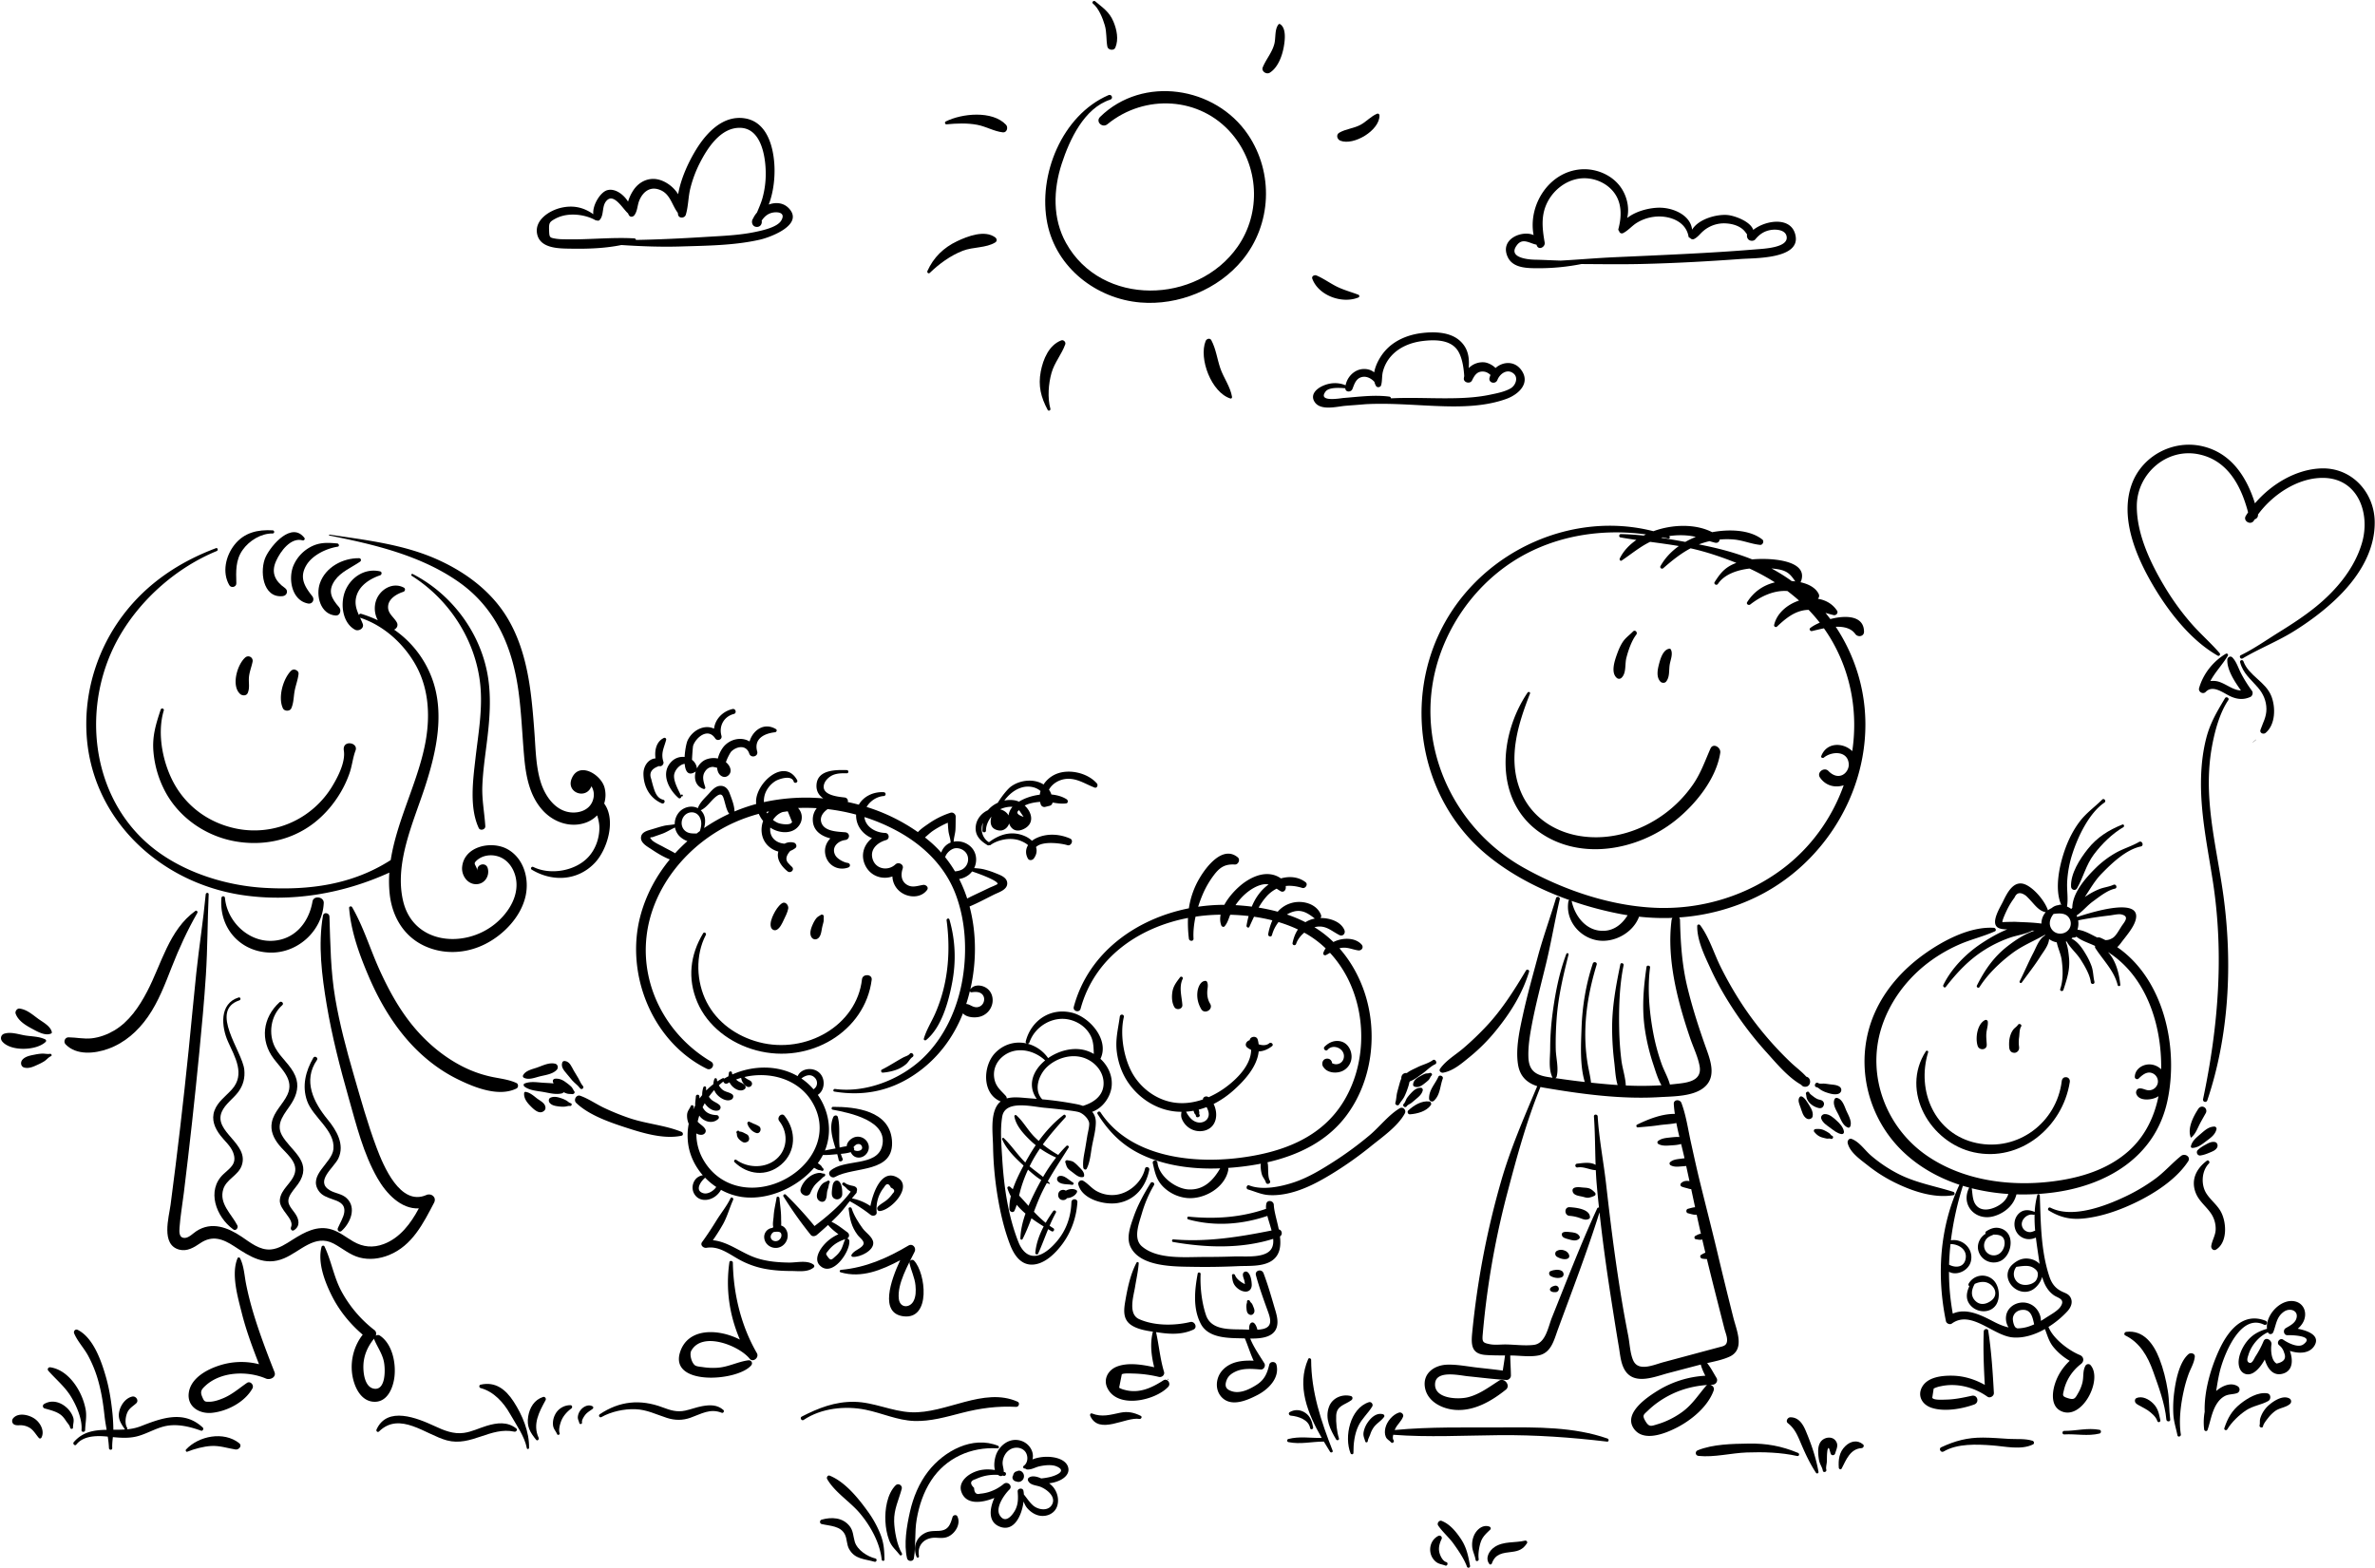 <?xml version="1.0" encoding="UTF-8"?><svg xmlns="http://www.w3.org/2000/svg" xmlns:xlink="http://www.w3.org/1999/xlink" height="3180.8" preserveAspectRatio="xMidYMid meet" version="1.0" viewBox="-2.0 -1.9 4816.8 3180.8" width="4816.8" zoomAndPan="magnify"><g data-name="Layer 2"><g><g id="change1_1"><path d="M487.51,1813.66c101.46,15.69,207-2.78,300.1-45.26a244.11,244.11,0,0,0,.88,44.61c5,43.81,27.52,83.14,68,102.93,40,19.54,86.55,17.2,125.9-2.79,37.46-19,72.29-55.39,81.58-97.29,7.81-35.23-3.73-76.75-36.86-95.09-31.71-17.56-87.74-6.5-91.84,36.2-1.61,16.72,10.5,35.09,28.65,34.89,17.23-.19,27.68-17,23.24-32.55-3.78-13.32-23.76-7.74-20.68,5.7-3.43-15-10.67-13.49-.34-22.44A40.68,40.68,0,0,1,980,1735.2a48,48,0,0,1,26.44-.23c19,5.11,31.73,21.58,36.7,40,10.12,37.57-12.87,74.44-41.14,97.44-62.13,50.52-165.84,41.08-186.42-46.39-18.1-76.92,21-159.93,44.35-231.58,23.06-70.94,41.2-151,13.06-223.26a208,208,0,0,0-75.69-95.72c5.65-2.4,8.85-8.78,5.37-14.9-6.66-11.69-19.53-18.37-17.37-34.23,2-14.5,18-23.53,30.73-27.6,3.64-1.15,4.76-6.49,1.11-8.46-22.63-12.2-49.22,3.68-56.72,27.09a50.29,50.29,0,0,0,2.69,36.75c.36.76.76,1.52,1.19,2.29a242.47,242.47,0,0,0-33.68-13,3.63,3.63,0,0,0-4.71,2.49c-5.19-11.77-9.06-23.33-5.17-37.85,6-22.19,27.58-35.81,48.17-42.78,3.66-1.24,4.22-7,0-8-29.17-6.78-57.23,9.91-69.65,37-11.65,25.38-8.16,66.66,18.75,81.3,7.41,4,19.22-2.85,15.64-12-1.68-4.28-3.55-8.36-5.38-12.37.07,0,.11.08.19.1,45.74,15.12,84.16,48.87,109,89.68,29.2,47.94,33.52,104,24.22,158.44-13.93,81.48-58.45,160.91-71.25,243.51-78.81,50.58-166.6,61.35-255.23,56.42-79-4.4-164.21-31.16-226.56-80.55C180,1616.9,159.89,1425.61,242,1286c43.84-74.57,115.56-137.07,195.56-170,3.49-1.44,2.07-7.18-1.6-5.8-74.78,28.08-140.1,71.68-188.52,135.91-50.68,67.25-77.4,150.3-74.19,234.58C179.87,1655.62,318.67,1787.55,487.51,1813.66Z"/><path d="M477.33,1181.44c-.65-24.11-1.92-46.92,12.82-67.73,13.39-18.9,37.36-33.68,60.94-33.37,4.11.05,4-6.11,0-6.34-30.16-1.74-57.71,4.25-77.46,29.21-18,22.73-25.55,56.34-10.53,82.09C466.84,1191.72,477.54,1189.1,477.33,1181.44Z"/><path d="M571.4,1207.48c8.81-.94,12-11.25,4.47-16.5-19.94-14-28.61-31-17.91-54.85,8.63-19.28,29.79-48.65,53.93-41.76,2.51.71,5.43-2.42,3.67-4.78-25.52-34.18-67.16,13.83-78.63,38C524.23,1154.25,529.9,1211.93,571.4,1207.48Z"/><path d="M593.32,1145.12c-11.33,26.58-4.05,70.8,29.23,77.29,9.2,1.79,14.23-7.94,8.7-14.94-15.29-19.36-26.46-37.24-12.43-61.82,12.06-21.12,40.74-34.86,64.13-38.5,4-.62,2.57-6.22-.89-6.54-20.56-1.9-37.27-2.56-55.88,8A77.27,77.27,0,0,0,593.32,1145.12Z"/><path d="M728.32,1137.52c3-2,2-6.9-1.89-7-33-.51-68.07,18-79.54,50.54-8.89,25.21.9,63.54,31.89,65.76,9.13.65,12.13-10.88,7-16.79-15.44-17.63-24-32.62-8.48-54.71C689.59,1157.84,711.13,1149.4,728.32,1137.52Z"/><path d="M666,1084.51c90.53,18,185.64,40.39,262.38,94.29,75.45,53,109,132.58,121.17,221.58,5.94,43.45,7.54,87.28,11.33,130.93,3.45,39.67,10.36,80.94,38.34,111.31,21.71,23.58,55.53,35.44,86.55,24.49a60.74,60.74,0,0,0,23.34-14.91c2.6,8.63,4.83,17.33,4.53,27.33-.63,20.67-8,41.33-22,56.76-26.12,28.84-77.06,37.8-112,20.64-3.63-1.78-6.73,3.35-3.2,5.48,41.5,25,92.74,23.07,127.73-13.58,25.49-26.7,43.87-87,19.2-120.59a58.07,58.07,0,0,0,.72-32.27c-7.14-27-52.64-54.42-66.91-17.63-10.92,28.15,29.82,42.39,40.18,15,2,2.48,3.21,6,4,8.93,2.08,7.67.85,16.1-2.45,23.2-6.93,14.9-23.07,21.28-38.81,21-34.77-.66-57.07-33.31-66-63.49-9.29-31.28-9.74-64.81-12.09-97.16-2.2-30.15-4.58-60.3-8.77-90.25-8.16-58.29-24.36-116.61-60-164.41-33-44.16-79.53-76.42-129.52-98.61-68.45-30.4-143.84-38.79-217.18-49.88C665.28,1082.45,664.72,1084.26,666,1084.51Z"/><path d="M984.71,1509.58c6.32-49.77,11.06-100.31.82-149.89-17.33-84-74.23-157.7-150.25-197a2.11,2.11,0,0,0-2.13,3.65c76,48,129.45,130.2,138.84,220.23,5.23,50-3.94,100-9.61,149.6-5,44.08-12.79,99.91,6.54,141.67,3,6.43,13.75,3.26,13.33-3.61-1.68-27.46-7.07-53.68-6-81.5S981.2,1537.21,984.71,1509.58Z"/><path d="M631.77,1827c-7.44,43.3-36.86,78.57-83.37,79.81-48,1.28-89.8-39.9-94.15-87.07a3.58,3.58,0,0,0-7.15,0c-5.1,59.81,36.84,109,98,110.88,56.55,1.78,106.82-44,109.51-100.54C655.21,1817.27,634,1814,631.77,1827Z"/><path d="M674.69,2521c17.64,9.32,32.73,23,52.42,28.22,19.93,5.3,41.23,2.64,60.12-5.1,46.87-19.2,69-63.81,91.16-106.12,5.62-10.73-5.4-20.11-15.6-15.61-53.09,23.45-87.32-59.56-101-95.93-18.24-48.49-32.21-99-46.61-148.7-14.72-50.83-28.37-102.11-37.27-154.31-9.47-55.55-9.85-110.16-11.75-166.2-.24-7.15-11.75-9.5-13.09-1.77-10.28,59.16-2.31,122.1,7.51,180.9,10.72,64.13,27,127,44.69,189.52,15.61,55,29.59,112.26,58.2,162.34,18.08,31.63,48.07,63.07,83.95,61.33-16.31,30.73-38.3,60-71.24,72.39-21.45,8.07-41.75,6.26-61.48-5.1-14.43-8.31-27.46-19.22-43.57-24.33-29.35-9.31-55.24,5.14-79.47,20.39-13.61,8.57-27.91,18.59-44.38,20-22.38,1.89-41.32-13.81-58.78-25.59-28.32-19.11-61.12-31.9-92.25-11.56-6.35,4.16-14.91,13.31-23,13.71-12.65.62-11.76-12.48-11.11-21.38,1.73-23.42,5.87-46.92,8.74-70.24q17.56-142.76,31.46-285.94c5-51.77,9.91-103.64,13.22-155.55,3.49-54.7,3.22-109.31,5.67-164,.18-3.92-5.65-3.8-6,0-5,53.3-13.46,106.53-19.13,159.85-5.51,51.81-10.14,103.72-15.42,155.56q-16,157.5-36.73,314.5c-3.41,25.66-20.07,81.08,17.64,91,15.74,4.15,29.81-4.39,42.18-12.87,24.73-17,46-9.2,69.56,6.24,32.06,21,61.82,40.59,100.64,24.3C607.13,2537.06,636.57,2500.8,674.69,2521Z"/><path d="M481.58,2212.93c9.81-13.39,13.6-28.38,11.85-44.9-3.95-37.25-71.94-119.81-9.79-140.58,3.65-1.22,2.13-7-1.6-5.8-39.72,12.33-35.11,59.61-21.52,89.82,14.05,31.23,35.23,66.07,7.88,96.64-12.28,13.73-28.9,25.1-35.43,43.07-6.7,18.47.6,35.45,11.92,50.29,8.75,11.47,21,21.27,26.11,35.11,8.28,22.52-6,30.59-19.73,43.42-35.31,33.07-14.88,87.07,19.89,112.29,5.25,3.81,10.72-3.36,8.23-8.22-11.92-23.31-37.87-44.37-28.45-73.81,6.39-20,30-27.45,37.14-47.21,16.35-45-57.73-68.51-40.35-109.22C454.63,2237.67,471.32,2226.92,481.58,2212.93Z"/><path d="M607.11,2392.84c21.72-40.25-20.2-61.05-37.25-91.48-14.07-25.12,7-45.06,19.64-65.36,10.74-17.27,15.49-35.75,7.4-55.19-9.07-21.79-29.24-36.2-40.37-56.67-15.2-27.93-9.72-65.88,14.09-87,3.91-3.46-1.88-9.28-5.74-5.74-34.17,31.29-39.81,77.09-11.79,114.4,16.51,22,41.86,43.21,27.87,73.13-9.08,19.4-27.17,33.94-31.58,55.67-3.52,17.39,3.71,32.68,14.27,46,12.71,16.08,38.46,33.52,32.4,56.93-5.36,20.67-28.38,32.37-30.49,54.71-1.93,20.52,30.34,38.52,22.62,55.69-1.65,3.68,2,8.57,6,6,13.3-8.41,10.48-22.47,2.31-34.07-10.18-14.46-19.86-21.88-8.57-40.09C593.75,2410.41,601.83,2402.61,607.11,2392.84Z"/><path d="M633.47,2144c-15.58,26.94-23.33,57.15-12.68,87.44,11.8,33.55,57.18,59.67,53.45,97.84-2.81,28.67-52,52.18-29.88,84.78,6.38,9.41,16.84,13,27.11,16.61,13,4.54,27.24,8.94,24.69,27.16-1.4,10-8.9,22.24-12.93,31.66-2.08,4.86,3.23,9.65,7.53,5.81,17.75-15.85,31.12-47.09,10.25-66.53-9.74-9.08-23-9.41-33.92-15.85-31.23-18.37,8.29-46.06,17.1-64.67,13.45-28.39-3.76-57.09-21.6-78.87-28.4-34.68-51-78.55-21.68-121C644,2143.84,636.28,2139.19,633.47,2144Z"/><path d="M217.86,2125.69c33.27-12.13,59.7-35.65,79.82-64.37,21.44-30.59,34.94-66.33,48.48-100.91C361,1922.49,378,1885.32,398.28,1850c1.36-2.38-1.53-5.79-4-4-53.56,38.57-68.57,107.65-97.89,163.6-16.08,30.7-36.53,61.21-67,79.18-13.75,8.11-29.31,13.9-45.24,15.73-15.7,1.8-31.46-1.85-47.19-2-7.36-.06-10.9,9.13-5.92,14.28C153,2139.6,190.33,2135.72,217.86,2125.69Z"/><path d="M63.92,2085.59c10.44,5.61,26.09,14.66,38,9.09a2.53,2.53,0,0,0,1.16-2.84c-2.55-12-18-20-27.24-26.64-11.79-8.56-23.31-19.13-38.19-21-5.11-.66-9.58,5.79-7.91,10.38C35.17,2069.55,50.49,2078.38,63.92,2085.59Z"/><path d="M90.58,2111.77a3.19,3.19,0,0,0-.64-5c-12.22-6-26.38-5.83-39.65-7.83-14-2.11-29.6-8.12-43.5-3.84C-.45,2097.36-2,2105.53,2.6,2111,19.76,2131.55,72.09,2129.71,90.58,2111.77Z"/><path d="M99.37,2136c-4.68,1-10.82-.61-15.69-.41a98.75,98.75,0,0,0-15,2c-8.92,1.77-19.19,3.35-25.34,10.51-4.42,5.14-3.24,14.15,4.19,15.89,9.84,2.31,18.75-2.17,27.63-6.26a95.36,95.36,0,0,0,13-6.9c4.74-3.15,8-7.75,13.25-10.1C104.18,2139.53,102.1,2135.44,99.37,2136Z"/><path d="M992.15,2182A241.78,241.78,0,0,1,932.83,2160c-37.29-19.66-70-47.54-96.82-80-28.47-34.44-50.14-74.27-68.51-114.84-19-42-32.25-86.76-55.39-126.72-1.54-2.65-6.33-1.67-6.06,1.65,3.89,47.94,20.58,93.94,39.33,138,19.26,45.25,43.75,88.43,75.63,126.05,28.58,33.73,63.91,62.88,103.6,82.61,33.67,16.74,84.21,37.78,120.92,19.56,4.07-2,4.2-9,0-11C1028.85,2187.51,1010,2186.08,992.15,2182Z"/><path d="M1806.91,2310.45c-5.59-58.95-73.45-67.06-119.46-66.89-3.19,0-4.11,5.13-.78,5.75,34.51,6.38,113.47,22.37,100.31,74.08-10.79,42.38-77.29,25-105,50-6.78,6.1,1.9,16.69,9.55,12.38C1730.42,2363.87,1813.4,2379,1806.91,2310.45Z"/><path d="M1669.62,2384.81c2.88-1.21,2.78-5.68-.78-5.75-2.85,0-5.23-1.49-8.16-1.5a26.33,26.33,0,0,0-5.94.75,38.81,38.81,0,0,0-14.27,6.46c-8.65,6.4-15.49,14.8-18.61,25.19-3.42,11.4,14.78,19.7,19.68,8.3,3-6.94,6.25-13.32,11.61-18.75a92.48,92.48,0,0,1,7.6-6.94C1663.24,2390.56,1666.84,2386,1669.62,2384.81Z"/><path d="M1672.51,2431.7c2.77-5.52,2-11.34,3.28-17.25.59-2.63,1.6-5.11,2.28-7.71s1-7,2.5-9.29-1.54-5.45-3.89-3.89c-3,2-6.29,2.64-9.3,4.92a27.23,27.23,0,0,0-6.87,8.45c-3.62,6.21-7.73,15.5-4.76,22.58C1658.48,2436,1668.58,2439.55,1672.51,2431.7Z"/><path d="M1692,2394c-4.29,3-5,6.7-5.74,11.64s-1.48,10-1.2,15c.21,3.57,1.83,7.43,5.23,9.12,3.79,1.88,6.89,2.05,10.67,0a10.57,10.57,0,0,0,5.23-9.12c.15-7.84-.51-22-7.75-26.65A6.23,6.23,0,0,0,1692,2394Z"/><path d="M512.36,2663.58c-6-19.88-11.13-39.87-15.22-60.23-3.49-17.43-4.23-36.92-12.36-52.86-.9-1.75-4.08-1.95-4.91,0-13.61,32,.46,79.37,8.55,111.6,8.86,35.32,21.71,69.61,34.91,103.6a144.24,144.24,0,0,0-74,.63c-27.35,7.58-63.69,25.37-68.36,56.76-4.26,28.7,21.5,43.92,47.11,41.22,31.11-3.28,66.33-21.77,81.87-49.39,3.81-6.77-4.18-16.08-11.23-11.23-15.78,10.85-30.19,23.64-48.05,31-8.79,3.64-18.58,7.1-28.2,7.18s-10.19-.39-14.31-9.88c-4.64-10.71-1.8-15.05,6.69-22.83,31.58-28.93,85.1-30.41,122.52-14.37,8.15,3.49,21.54-2.54,17.31-13.3C539.33,2742.61,524.51,2703.61,512.36,2663.58Z"/><path d="M798,2791.16c3.27-28.34-4.49-67.07-29.86-83.71-2.42-1.59-5.61-1.12-8,.46,1.33-3.93,1.06-8.47-2.5-11.24a249.77,249.77,0,0,1-66.84-78.34c-15.94-29.36-20.55-61.95-34.68-91.56-1.23-2.57-5.27-1.78-5.94.78-8.38,31.82,6.44,70.52,20.53,98.79,15.23,30.56,37,57.36,62.92,79.45-16.51,21-24.3,48.31-21.94,75,2.15,24.2,14.7,58.53,43.22,61C783.17,2844.17,795.3,2814.33,798,2791.16Zm-41.28,24.21c-19.43-3-22.56-33.26-21.6-49.4,1.16-19.76,9.28-37.07,21.58-52.23a5.86,5.86,0,0,0,.46,2.15c6.3,15.06,15.91,28,19.36,44.28C779.82,2775.88,780.52,2819.06,756.69,2815.37Z"/><path d="M1666.61,2526.48c-7.94,10-17.21,27.07-6.16,38.54,25.12,26.07,62.16-27.35,60.12-49.75a5.61,5.61,0,0,0-4.6-4.66c5.24-2.33,5.23-9.17.75-12.46-10.43-7.66-20.65-16-32.41-21.39,4.37-4.17,8.7-8.39,12.93-12.68,8.9-9.06,16.38-19.18,24.09-29.15a297.77,297.77,0,0,1,42.22,27.67c4.37,3.5,13.06,1.82,12.46-5.15a71.51,71.51,0,0,1,3.89-31.2,66.71,66.71,0,0,1,11.13-19.49q7.37-13,13.78.64,11.32,5,3.59,12.11a66.51,66.51,0,0,1-10.81,12.15c-6.35,5.54-13.28,8.45-19.09,14.45-3,3-1,9.21,3.67,8.87,23.22-1.68,67.63-49.1,36.45-67.7-32-19.06-49.71,28.64-55.35,57.45a103.19,103.19,0,0,0-37.51-15.45c2.7-3.38,5.44-6.72,8.33-10a5.34,5.34,0,0,0,1.45-4.61,6.68,6.68,0,0,0-.88-7.31c-2.85-3.25-7.44-3.36-11.41-4.45-4.52-1.24-8-2.21-11.79-5.14-3.06-2.37-7.45,1.74-4.37,4.37,1.79,1.52,3.83,2.82,5.55,4.41s3.35,3.73,5.38,5.31a44,44,0,0,0,5.38,3.75c-19.14,26.09-47.49,50.15-73.46,69.78a785.92,785.92,0,0,0-58.2-63.63c-2.4-2.34-6.57.69-4.72,3.65a796.49,796.49,0,0,0,55.36,78c3.1,3.86,9,2.77,12.29,0q11.55-9.84,22.77-20.21c6,7.22,13.44,13.18,21,18.86A83.74,83.74,0,0,0,1666.61,2526.48Zm11.31,8.72a66.7,66.7,0,0,1,9.56-10c7.37-6.2,15.9-10.32,25-13.26a4.66,4.66,0,0,0-.68,1c-3.15,7-4.78,14.63-8.66,21.35a50.88,50.88,0,0,1-10.83,12.66c-6.88,6-8.94,9.73-15,1.53C1671.78,2541.1,1672.94,2541.53,1677.92,2535.2Z"/><path d="M1576.18,2529.24c14-3,22.5-18.07,18.31-31.67-1.88-6.13-6-11.37-12.3-13.25.55-4.37,0-9.21,0-14.33.09-14.27-2.16-27.24-3.33-41.24-.26-3.11-5.37-4.39-5.91-.8-1.89,12.6-5.1,24.17-5.88,37.19-.42,7.05-2.59,15.6-.72,22.5-.76.54-1.51,1.13-2.24,1.74a15.66,15.66,0,0,0-7.58,2.51,18.5,18.5,0,0,0-8.66,15.59C1548,2522.14,1562.29,2532.24,1576.18,2529.24Zm-1.75-13.7c-5.7,1.66-12.29-.88-13.3-7.22-.62-3.91,2.23-8.82,6.09-10.83,5.06-.68,12.67-1.63,14.75,2.64C1584.89,2506.11,1580.33,2513.82,1574.43,2515.54Z"/><path d="M1582.12,2360.87c30.74-26.08,31.24-68.64,7.08-99.07-6.06-7.62-16.64,3.14-10.69,10.69,20.07,25.47,16.45,62.14-10.88,80.8-22.45,15.32-54.52,13.61-76.43-2.21-2.73-2-5.89,2.32-3.55,4.6C1514.21,2381.5,1552.61,2385.91,1582.12,2360.87Z"/><path d="M1492.54,2300.08a14.76,14.76,0,0,0,2,6.1c2.09,3.53,5.92,6.41,9.33,8.52,2.47,1.53,6.48,1.77,8.93,0l-.62.31c4.33-.79,6-5.68,4.81-9.42a8.47,8.47,0,0,0-4.19-6.17c-2.85-1.38-5.64-3.05-8.54-4.28a19.7,19.7,0,0,0-4.51-1.29,11.48,11.48,0,0,1-1.94-.18.32.32,0,0,0-.19,0,6.84,6.84,0,0,0-.53-.71c-2.29-2.88-7.15.88-5.1,3.93C1492.77,2298.07,1492.46,2298.58,1492.54,2300.08Z"/><path d="M1516.06,2283.16a64.71,64.71,0,0,0,3.83,5.33,25.51,25.51,0,0,0,11.53,8c8.18,3,12.64-9.28,5.74-13.61a63.6,63.6,0,0,0-10.45-5c-1.43-.57-2.75-1.27-4.12-2-1.22-.64-3.37-1.27-4.07-1.81-2.67-2.05-6,1.85-4.45,4.45C1514.87,2279.81,1515.13,2281.72,1516.06,2283.16Z"/><path d="M1403.48,2400.7a25.59,25.59,0,0,0,9.42,27.1c10.58,7.62,25.43,5,35.43-2.36a41.29,41.29,0,0,0,11.92-13.51,125,125,0,0,0,41.75,14.35c52.64,7.81,112-18.46,147.1-59.12.78.46,1.59.9,2.4,1.35a48.9,48.9,0,0,0,5.18,2.69c2.36,1,5.19.71,7.41,1.92,3.4,1.86,5.89-2.83,3-5-1.69-1.27-2.44-3.68-3.88-5.22a38.07,38.07,0,0,0-5.14-4.06l-1.41-1.07q1.53-2.08,3-4.21a117.24,117.24,0,0,0,7.29-12.36c9.32.45,18.71-.7,28-1.52l1.08-.1c1.12,3.94,2.12,7.82,2.89,11.62,1.14,5.66,10.46,2.65,7.72-3.25a61.69,61.69,0,0,1-3.28-9c6.82-.6,13.67-1.44,20.09-3.54,3,7,9.26,11.79,18,11,11.72-1.11,20.64-13,18.29-24.57a22.47,22.47,0,0,0-25.61-17.41c-8.63,1.43-18.63,9.82-18.85,19a132.17,132.17,0,0,0-14.38,2.68c-2.34-20.49,1.42-42.2-3.59-61.58-1.33-5.11-7.7-4.12-9.41,0-8.5,20.46-1.78,42.46,4.67,63.4-7.11,1.41-14.38,2.5-21.45,4.21,15.09-37.42,8.64-79.47-14.48-112.9,14.12-9,16.08-32.24,3.48-44.44-13.15-12.74-37.47-9.57-44.36,6.47-39.74-22.83-90-22.22-132.4-3.45a10,10,0,0,1-.74-3.06c-.18-4.1-6-4.05-6.34,0-.17,2.39-.65,4.64-1,6.89-2.57,1.32-5.13,2.68-7.63,4.13a5.46,5.46,0,0,0-.72.51,2.88,2.88,0,0,0-3.73-.55c-3.63,1.92-7.11,4-10.52,6.28a24.53,24.53,0,0,1-.66-4,2.7,2.7,0,0,0-5.27-.71,39.05,39.05,0,0,0-2,10.31,133.58,133.58,0,0,0-14.37,12.69,25.23,25.23,0,0,1-.32-5.48c.21-3.29-4.68-3.75-5.59-.76a49,49,0,0,0-2.38,15.64c-1.81,2.23-3.56,4.5-5.21,6.84a34.88,34.88,0,0,1-.43-4.14c-.17-4.62-6.89-4.58-7.15,0-.38,6.47-1.7,12.16-1.26,18.37-1.35,2.52-2.59,5.1-3.78,7.7a16,16,0,0,1,.57-4.19c1-3.35-4.32-5.77-5.8-2.44-2.83,6.39-6.93,10.05-7.52,17.37a41,41,0,0,0,3.31,18.75,125.46,125.46,0,0,0-1,41.6c3.37,23.4,14.12,45.08,29.55,62.8C1413.78,2383.94,1406.34,2390.16,1403.48,2400.7Zm330.39-80.12c4-2.5,9.51-2.3,11.81,2.43,4.35,8.92-8.27,12.42-15.55,8.31a5.85,5.85,0,0,0-1.16-5.77A18.83,18.83,0,0,1,1733.87,2320.58Zm-83.47-136.24a15.29,15.29,0,0,1,3,17.73,17,17,0,0,1-5.51,5.88c-1.1-1.27-2.22-2.54-3.38-3.78a122.68,122.68,0,0,0-21.2-18.17C1631.46,2179.75,1642,2175.82,1650.4,2184.34Zm-240.11,113.11a17.53,17.53,0,0,0,11.18,2.8c5.71-.65,9.94-6.17,6.73-11.74-3.62-6.31-10.55-9.35-15.27-14.85a126.87,126.87,0,0,1,3.3-12.3c.76,1,1.51,2,2.37,3,9.29,10.14,25.38,13.9,36.07,3.75,3-2.81.6-7.63-3.21-7.77-9-.32-18.29-2.68-24.38-9.86a36.75,36.75,0,0,1-4.07-6.06c1.34-2.77,2.78-5.49,4.29-8.18a2.75,2.75,0,0,0,.17.29c5.53,8.45,16.73,17.21,27.36,14.35a6.41,6.41,0,0,0,2.79-10.6c-5-5.08-12.36-6.89-17.57-11.95a33.77,33.77,0,0,1-4.39-5.24,149.27,149.27,0,0,1,10.92-13.59,28.62,28.62,0,0,0,4.9,8.35c6.54,7.78,20.5,16.57,30.54,10.53,3.2-1.92,4.54-7.3,1.28-10-5.77-4.7-13.8-4.64-19.76-9.43a32.43,32.43,0,0,1-7.61-9q4.38-4.06,9.07-7.78c1,3.27,4.65,5.85,8.59,3.72,1.29-.69,2.61-1.35,3.92-2a31.41,31.41,0,0,0,5.2,7.49c6.34,6.7,17.8,12.75,26,5.87a5.2,5.2,0,0,0,.81-6.3c-3.9-5.64-10.81-6.54-16-10.53a32.94,32.94,0,0,1-2.64-2.3c3.35-1.23,6.76-2.36,10.21-3.34.28,1.29.56,2.73,1,4.11a21,21,0,0,0,2.85,5.87c3.16,4.7,9.55,11.69,15.63,7.16a6.56,6.56,0,0,0,1.72-8.63c-1.49-2.54-4.3-3.56-6.74-4.9a33.19,33.19,0,0,1-7.73-5.33c49.91-11.65,106.93,2.92,135.6,47.92,37.86,59.43,8.06,124.3-48.78,156.9-58.47,33.53-133.16,25.7-169.45-35.65A105.72,105.72,0,0,1,1410.29,2297.45Zm17.82,89.89a136.06,136.06,0,0,0,22.51,18.75,29.1,29.1,0,0,1-3.16,4c-5.64,5.8-15,11-23.12,8.64C1406.48,2413.47,1418.89,2395,1428.11,2387.34Z"/><path d="M1647.72,2563.47c-13.17-9.35-33.48-3.87-49-4-21.88-.24-44-2.07-65-8.67-31.41-9.89-57.25-33.3-89.93-36.66a385.3,385.3,0,0,0,20.66-32.68c8.79-15.9,13.07-32.82,20.47-49.27,1.61-3.57-3.6-6.73-5.33-3.12-7.57,15.79-19.12,29.74-28.34,44.68-9.31,15.1-18.91,29.87-29.38,44.22-4.51,6.19,2.93,12.56,8.9,11.57,25.42-4.21,45.54,12.47,66.57,23.95a175.27,175.27,0,0,0,52.53,18.78c17.28,3.18,34.93,4.27,52.47,4.3,15.21,0,34.1,3.15,46.12-7.33C1650.37,2567.54,1649.5,2564.73,1647.72,2563.47Z"/><path d="M1725,2543.52c-1.31,2,.46,4.23,2.53,4.4,13.62,1.16,42.7-12.06,41.56-28.87-.77-11.32-15.14-20.14-21.2-28.49-8.69-12-18.23-26.79-22.58-41-1-3.24-6.69-2.85-6.23.84,2.57,20.48,5.52,36.19,18.39,53.23,5.48,7.25,17.52,13.74,9.36,22.3C1739.94,2533.17,1730.73,2534.71,1725,2543.52Z"/><path d="M1830.26,2668.48c56.44,7.15,45.31-87.72,21.61-112.91-4-4.22-10.36.23-9.24,5.37,3.39,15.5,10.69,29.13,12.13,45.16.94,10.5,1,22.47-4.25,32-7.66,13.87-27.15,14-29.53-4.7-3.89-30.51,19.36-69.93,32.07-96.08,3.8-7.83-4.15-17.34-12.43-12.43-43.06,25.51-86.72,44.81-137.12,49.38-2.73.25-3.53,4.11-.67,4.95,42.57,12.51,83.19-4.57,120.88-24.48C1804.35,2596,1781.44,2662.3,1830.26,2668.48Z"/><path d="M1484.33,2559.68c-.06-3.86-6.43-5.08-7-.95-7.91,55.05.08,107.4,21.22,157-43.27-22.27-105.55-24.77-121.4,25.91-21.4,68.43,116.68,58.91,144.27,26.49,4.24-5,.07-11.15-6-10.32-21.17,2.88-39.89,13.36-61.7,15a132.36,132.36,0,0,1-30.29-1.24c-4.17-.64-11.49-1-15.29-3.25-7.11-4.29-12.38-22.33-8.12-30,22.49-40.32,97.23-10.14,118.39,16.2,6.75,8.42,19.82-2.36,14.65-11.3C1501.15,2688.16,1485.42,2623.32,1484.33,2559.68Z"/><path d="M1380.15,2302.15c4.35-.92,3.33-6.47,0-7.83-33.3-13.63-71.59-16.23-105.94-28a481.17,481.17,0,0,1-51.72-21c-16-7.65-30.88-18.25-47.55-24.17-8.27-2.94-14.32,8.64-8.38,14.4,25.66,24.88,68.6,39.62,102.22,50.51S1344.71,2309.68,1380.15,2302.15Z"/><path d="M1161.82,2170.34c-4.58-7.77-7.85-18.29-17.94-19.74-2.53-.36-4.75.59-5.6,3.18-3.24,9.87,4.8,17.25,10.51,24.41,3.26,4.11,6.57,8.18,10.06,12.1,4.54,5.09,11.63,10,15.43,15.43,3.09,4.44,9.57-.57,5.87-4.53-3.9-4.18-6.3-10.83-9.27-15.78S1164.79,2175.39,1161.82,2170.34Z"/><path d="M1156.42,2202.53a94,94,0,0,0-10-8.14c-6.91-5.29-13.58-8.58-22.51-7.9-3,.22-5.43,2.83-4.54,6a28.28,28.28,0,0,0,1.32,3.63c-7.14-.85-14.47-1-21.36-1.45-12.33-.86-26-3.26-37.56,1.69-2.77,1.19-1.84,4.77,0,6.18,10.11,7.74,25.51,8.64,37.82,10.78s25.37,5.9,37.71,3a7.2,7.2,0,0,0,3.9-2.43,61.54,61.54,0,0,0,5.7,2.41c4.26,1.51,7.3.87,11.44,1.47,2.88.41,6.7-2.66,4.4-5.73S1159.39,2205.53,1156.42,2202.53Z"/><path d="M1143.25,2243.14c3-.18,7.85-1.9,10.55-1.38,3.65.71,5.25-4.74,1.55-5.64-3.18-.78-5.88-3.82-8.73-5.43a61.57,61.57,0,0,0-11-4.79c-7.17-2.36-14.25-4-21.29-.85-4.24,1.91-3.92,7.65-1.36,10.59,4.67,5.39,12.14,6.34,18.92,7.16A62.23,62.23,0,0,0,1143.25,2243.14Z"/><path d="M1087.4,2163.82c-9.49,3.33-23.42,6-28.45,15.57a3.71,3.71,0,0,0,1.32,5c9.51,5.21,22.28,0,32.12-2.5,11.4-2.88,26.54-4.49,34.79-13.47,3.65-4,2.35-11-3.26-12.36C1111.79,2153.07,1098.78,2159.83,1087.4,2163.82Z"/><path d="M1097.92,2253.83c3.53-1.46,6.5-4.24,6.39-8.38-.25-9.59-10.66-13.86-17.4-19.08-6.89-5.35-13.76-11.62-22.59-13.14a2.66,2.66,0,0,0-3.29,2.51c-.92,9.72,5.1,18.19,11.62,24.88C1078.43,2246.55,1088.87,2257.59,1097.92,2253.83Z"/><path d="M1424.08,1891.39c-26.47,43.85-32.09,92.09-11.84,139.76,20.54,48.37,66.53,83.6,119.52,97.8,108.46,29.07,220.68-38.07,234.15-143.18,1.5-11.73-18.38-12.81-19.69-1-10.49,93.7-113.28,152.62-208.64,127.68-46.22-12.09-85.45-40.6-106.35-81.34-21.18-41.28-23.27-95.12-1.69-136.34C1431.33,1891.33,1426.17,1887.91,1424.08,1891.39Z"/><path d="M1433,1649a.21.21,0,0,0,0,.42A.21.21,0,0,0,1433,1649Z"/><path d="M2009.67,1633.93a54.4,54.4,0,0,0-8.11,7.85c-12.44,5.48-22.33,17.35-24.36,30.78-3,19.63,8.29,30.91,23.63,40.16a2.93,2.93,0,0,0,3.35-.11,2.51,2.51,0,0,0,2.83-.29c10-7.47,25.89-12,38.24-12.2a62.52,62.52,0,0,1,16.87,1.84c4.43,1.19,14.72,5,20.88,10.7-4.78,7.74-5.69,17.13-.48,26.88,2.74,5.12,9.36,4.08,12.32,0,5.8-8,6.66-15.94,4.34-23,13.32-13.31,52.5-7.33,63.6-3.84,7.74,2.44,13.3-10,5.63-13.37-21.39-9.54-47.57-11.12-69.13-.66a44.36,44.36,0,0,0-8.31,5.2,47.51,47.51,0,0,0-14-9.35c-26.54-11.72-51.38-4.17-73.23,12.22-13.2-7.64-18.3-25.87-12.32-39.4-.59,4.92-.79,10.15-.91,15.8-.09,4.6,7.18,4.61,7.15,0,0-9.91,4.39-20.09,11-28.4-3.66,14-.93,25.57,15.14,28.08,9.65,1.51,18-5.41,20.88-14.14,3.87,11.65,14.39,19.07,30.33,10.87,21.88-11.24,15.78-33.77,1.2-47.23,9.25-4.78,21.25-6.79,31.19-7.46a47.2,47.2,0,0,0,1.3,4.93,7.66,7.66,0,0,0,9.23,5.23l9.38-2.34a7.49,7.49,0,0,0,5.34-6.45c9.25,1.44,18.39,3.07,27.8,1.69,4.1-.6,3.94-6.29,1.06-8.17-8.53-5.59-19.42-8.73-31.12-9.84a39,39,0,0,0-4.93-9.8c6.87-12.74,21.81-21.36,37.29-22,20.54-.91,36.77,10.75,55.1,17.7,5,1.91,7.75-4.91,4.82-8.28-18.59-21.38-56-30.16-82.32-19.34a56.67,56.67,0,0,0-25.88,21.4c-18.44-11.88-46.87-10-66.35,4.34-5.79,4.26-17.24,17.66-26.57,32.82A58.82,58.82,0,0,0,2009.67,1633.93Zm33.76,18.51c-3.33-6.4-9.77-10.53-17-12.49.59-.29,1.19-.6,1.79-.86,6.24-2.66,15.18-4.87,23.21-4.13A32.9,32.9,0,0,0,2043.43,1652.44Zm21.31-10.81,9.26,13.66Q2054.86,1649,2064.74,1641.63Zm6.84-46.3c13-3.42,27.5-.73,36.76,7.57a46,46,0,0,0-1.53,7.38c-15.31,1.9-30.33,6.82-42.22,14.19a34.92,34.92,0,0,0-7.77-2.53,55.93,55.93,0,0,0-21.91.32C2044.08,1609.83,2056.44,1599.3,2071.58,1595.33Z"/><path d="M1486.33,1446.54c6.5-1.65,3.75-11.55-2.77-10-20.2,4.72-35.13,20.67-37.4,39.83-19.1-9.22-43.69,2.68-53.6,23.85-2.28,4.86-5.31,19.32-6.08,33.58a31.74,31.74,0,0,0-25,7.84c-25,22.9-8.44,57,12.42,75.14a3.46,3.46,0,0,0,5.7-3.48,1.79,1.79,0,0,0,1.39.6c2.51,0,2.52-3.91,0-3.91a1.86,1.86,0,0,0-1.88,2c-5.39-11.3-14.07-26.88-14.1-39.21,0-11.65,11.85-24.4,21.64-25,1.28,15,7,25.39,21.7,16a6.4,6.4,0,0,0,.82-.72c-4.3,14.25-.57,30.07,15.88,35.68a2.78,2.78,0,0,0,3.4-3.4c-3.26-10.36-7.32-21.36-1-31.39,3.82-6.08,8.18-9.3,15.58-10.09.82-.09,5,.71,9.31,1.8a33.37,33.37,0,0,0,1.88,8.16c3.44,9.09,13.82,14.44,21.53,6.86,8.3-8.16,2.36-19.93-5.31-26.21-.07-.06-.16-.1-.23-.16,3.16-9.19,9.17-19.94,11.07-21.78,10.76-10.38,30.17-14.22,36.32,4.36,3.34,10.11,19,6,16.06-4.42-7.17-25.83,14.61-36.49,36.12-38.82,3.27-.36,5-4.62,1.76-6.52-24.2-14.27-46.67,2.66-53.35,25.15-16.21-9.8-39.62-5.47-53.21,11.42a62.5,62.5,0,0,0-11.07,23.2,42.25,42.25,0,0,0-24,2c-8.15,3.3-14.57,10.25-18.42,18.32,0-.32,0-.63-.06-1a25.81,25.81,0,0,0-9.95-16.67c.51-11.54,1.71-27,2.32-28.8,5.65-16.39,29.84-37.26,44.74-14.65,4.2,6.37,14.84,2.5,12.65-5.34C1455.62,1471.09,1466.12,1451.68,1486.33,1446.54Z"/><path d="M1303,1568.09c.29,26.52,13.18,49.22,37,59.68,5.44,2.39,8.53-6,3.07-7.28-13.94-3.32-17.66-18.22-21.19-30.1q-1.66-6-3.11-12-7.1-18.49,16-26.23c5,1.95,10.24-3.88,8.69-8.69-5.62-17.49,1.28-28.23,5.57-44.42a3.38,3.38,0,0,0-4.9-3.76c-15.29,7.48-18.86,25.44-16.66,41.39C1312.81,1537.59,1302.8,1552.54,1303,1568.09Z"/><path d="M2017.56,1769.69a172.91,172.91,0,0,0-23.78-7.87c-6.86-1.68-13.4-2.08-20-2.64,5.28-11,5.49-24.41-.74-35.37-8-14-25.25-21.23-40.86-18.21.22-8,3.22-16.64,3.63-24.77.43-8.61.3-17.27.45-25.89.09-5.25-5.41-9.66-10.53-8a167.28,167.28,0,0,0-44,21.79c-7.2,5-15.75,10.56-22.14,17.46a374.41,374.41,0,0,0-104-51c7.1-12.27,21-21.27,34.64-22.16a3.9,3.9,0,0,0,0-7.8c-20.61-1.26-40.92,8.42-50.42,25.33q-11.14-3-22.44-5.4c1.17-3.88-1-8.62-6.59-9.24-11.11-1.25-41.78-3.94-42.23-21.08-.3-11.51,10.81-21.68,20.65-25.17,8.42-3,17.42-3,26.26-2.79,4.18.1,4.18-6.4,0-6.5-22.75-.59-60.58-.94-61.55,31.18-.37,12.07,5.37,20.44,13.78,26.26a400,400,0,0,0-120.37,7.56,45.84,45.84,0,0,1,2-15.76c3.46-11,11.68-21,21.4-27,6.8-4.21,32.64-13,36.92.9,1.62,5.28,9.71,1.94,7-2.94-25.82-46.19-83.66,5.91-83.23,44.07,0,1.52.1,3,.24,4.55l-.59.14a338.21,338.21,0,0,0-43.41,15c-.12-12-5.57-25.18-9.63-36.36-2.9-8-8.07-15-17.19-15.58-11-.7-18.31,8.23-25,15.62-8.22,9-18.37,17.9-22.5,29.66-12.12-6.33-28.24-2.65-37.69,7.78a36.67,36.67,0,0,0-9.2,24.74c-7.15,1.62-14.9,1.59-22.11,3.31-8.42,2-16.68,4.76-25,7.24-8.59,2.56-20.61,5.34-21.32,16.39-.73,11.36,13.06,18.46,20.88,23.7,11.81,7.9,24.26,15.57,37.56,20.78-27.46,33.3-48.27,72-59.57,114.29-31.45,117.71,23.57,255.47,134.64,310.38,9.67,4.78,18-9,8.53-14.59-87.55-51.78-141.73-149.14-131-251.75s85.67-191.65,178.08-233.18a327.4,327.4,0,0,1,49.77-17.64,67.21,67.21,0,0,0,8.81,14.55c-6.44,17.8-3.36,38.49,11.41,51.56a46.94,46.94,0,0,0,19.48,10.45c-4.59,15.77,7,30.75,18.6,40.05,6.22,5,14.94-3.11,9-9a77.45,77.45,0,0,1-6.41-6.53q-10.92-10.29,3-25.85a39.6,39.6,0,0,0,10.4-5.88c4-3.1,1.42-9.65-2.85-10.82a25.58,25.58,0,0,0-19,2c-17-1-31.4-12.75-29.13-32.62,1.23.82,2.47,1.6,3.75,2.32,17.83,10.07,43.8,10.94,55.83-8.36a27.33,27.33,0,0,0-3.31-33.75q19-.72,38,.4a36.32,36.32,0,0,0-8,24.53c.69,21.41,17.1,32,35.62,36.78-7.64,7.7-12.12,18.32-10.64,30,3,23.66,25.45,36.89,47,29,5.2-1.9,4-8.58-1.26-9.26-8.2-1.05-20.86-8.12-24.86-15.13-9-15.81,4.15-29.25,19.94-31.33,9.87-1.3,10.27-14.77,0-15.67-15.47-1.36-43.65-1.32-48.84-21-2.83-10.72,4.57-20.13,13.17-26a399.69,399.69,0,0,1,57.69,11.12,49.63,49.63,0,0,0,.14,5.69c1.67,19.79,15,35.08,32.07,42.14-15.84,12.3-23.66,33.26-14.12,54.19,10.35,22.71,34.67,30.8,55.52,23.44a41.17,41.17,0,0,0,16.14,31.25c16.16,12.44,41.52,13.23,54.16-3.83,4.09-5.52-2.65-11.07-7.89-10.27-10.59,1.62-21.2,6.08-31.64.45-13.09-7.07-14.16-21-9.94-33.49,2.92-8.67-8.63-14.26-14.68-8.54-14.64,13.8-39.35,10.06-46-10-6.74-20.3,9.29-34.38,27.07-39.36,8.07-2.27,6.35-14.28-2-14.49-18.75-.47-39.75-11.8-42-32.22a380.3,380.3,0,0,1,69.81,30.1c51.9,29,94.51,71.14,115.55,127.46,19.75,52.87,23,112.72,14.11,168.22-9.74,61.1-36.49,121.46-82,164.36-45.14,42.54-115,69.94-177,61.49-3.44-.47-5,4.74-1.47,5.32,57.65,9.51,111-.51,160.19-32.82,46.64-30.63,80.4-74.49,100.68-125.93,7,8.2,22.69,9.35,32.49,7.24a35,35,0,0,0,27.23-28c2.24-12.7-2.8-25.72-14.39-32-9.67-5.27-23.81-5.61-30.39,4.21,12.6-54.67,12.86-113.86-1.55-168.22,17-7.14,33.4-16.08,49.92-24.26,9.51-4.7,26.76-9.58,26.51-22.88C2040.47,1777.9,2026.71,1773.42,2017.56,1769.69Zm-650.33-40.61,0,0c-7.9-4.73-16.25-8.58-24.26-13.12-5.31-3-22.83-10.61-24.73-16.3q-4.12-2.94,3-3.15l6.7-2.36c4.47-1.57,9-3.08,13.41-4.72,9-3.33,17-8.79,25.69-12.57a34.17,34.17,0,0,0,6.39,14.57c4.19,5.49,11.17,10.38,18.72,13.08A337.58,337.58,0,0,0,1367.23,1729.08Zm50.2-45c-2.23,1.63-4.43,3.31-6.63,5-7.79-.19-15.45.45-22.33-4.7-9-6.7-10.35-19.6-4.43-28.85,7.76-12.1,25.33-13.08,32.66-.2C1422,1664.66,1420.56,1674.5,1417.43,1684.05ZM1426,1678c3.15-11.74,3.44-24-4.65-33.81a26.38,26.38,0,0,0-2.16-2.3c13.42-6.28,20.36-19.77,31.94-28.43,11.93-8.91,13.6,1.11,16.41,10.82,2.4,8.29,4,16.88,8.9,24.06a5.13,5.13,0,0,0,.6.63A347.39,347.39,0,0,0,1426,1678Zm128.15-29.64c-.6-1-1.14-2-1.67-3,1.77-.39,3.53-.79,5.3-1.14C1556.51,1645.48,1555.29,1646.88,1554.16,1648.32Zm22.07,19.41a46.09,46.09,0,0,1-10.52-6.26c4.65-7.39,11.7-13.43,19.79-16.08l10.15-1.47,8.79,21.56C1601.79,1673.58,1581,1669.75,1576.23,1667.73ZM1907,1727.8a235,235,0,0,0-20.94-20.8c-3.94-3.43-8-6.74-12.09-10,5.44-4.57,10.64-9.65,16.32-13.53a190.45,190.45,0,0,1,30-16.33c.3,5.43.64,10.86,1.21,16.26.79,7.66,4.18,15.78,4.45,23.29a3.25,3.25,0,0,0,.15.65,33.31,33.31,0,0,0-17.48,16.25A26.16,26.16,0,0,0,1907,1727.8Zm27.78,38a247.31,247.31,0,0,0-19.82-28.62c2.29-9,12.72-17.47,20.53-18.27,11.69-1.21,23.65,6.49,25.58,18.33a23.57,23.57,0,0,1-13.54,25.65A39.48,39.48,0,0,1,1934.77,1765.83Zm30.13,243.31a3.77,3.77,0,0,0,4,2c6.52-.93,14.18-1.41,19.72,2.88,5.83,4.51,6.75,12.35,3.63,18.76a15.3,15.3,0,0,1-16.24,8.52c-7.18-1-11.48-6-18.39-6.37Q1961.73,2022.26,1964.9,2009.14Zm41-210.53-15.28,7.33c-10.34,5-20.94,9.62-31.05,15.07a279.9,279.9,0,0,0-16.31-39.63,42.9,42.9,0,0,0,20.23-9,37.87,37.87,0,0,0,6-6.32c17.14,5.56,53.25,19.39,51.68,25.27C2020.87,1792.54,2007.23,1798,2005.92,1798.61Z"/><path d="M1894.68,2054.3c-7.64,17.27-17.69,32.64-23,50.85-.84,2.94,2.69,4.47,4.76,2.77,31.34-25.75,45.39-77.92,52.67-116.34,8.2-43.25,6.64-85.62-5.49-127.89-1.1-3.84-6.31-2.12-5.8,1.6,5.77,42.4,5.17,87.23-3.9,129.16A310.67,310.67,0,0,1,1894.68,2054.3Z"/><path d="M1821.71,2166a65.08,65.08,0,0,0,14-9.13c4.52-3.73,8.07-11.22,12.77-14.23,5.62-3.61-1.58-11.4-5.22-6.76-3,3.87-9.14,5.25-13.35,7.5-4.89,2.61-9.72,5.45-14.48,8.27-9.62,5.69-18.67,11.31-28.79,16.32-2.9,1.43-1.59,6.48,1.68,6.2C1799.38,2173.3,1811.7,2170.63,1821.71,2166Z"/><path d="M2269.13,2060.38c-3.47,26-9.59,46.69-5.85,73.49,3,21.47,10.43,42.32,22.69,60.28,21.68,31.76,56.2,54.51,94.74,58.75a131.94,131.94,0,0,0,13.56.72c-.72,4.62-1.4,8.63.61,14.08a40.22,40.22,0,0,0,11.3,15.84,38.77,38.77,0,0,0,35.51,8.05c24.27-6.92,27.57-33.93,17.67-53.85a186.32,186.32,0,0,0,40.08-27.46c22.68-20.2,48-47.92,51.37-79.14,9.37-.26,18.72-4.21,27.08-10.77,4.07-3.19-1.72-9.12-5.74-5.75-5.61,4.71-14.05,4.62-21.44,2a63.39,63.39,0,0,0-1.83-9.28c-2.52-9.07-15.6-6.58-16.38,1.05-6.42,1.43-11.25,9.79-4.9,14.78a39.21,39.21,0,0,0,7.86,4.8c-.25,31.22-29.28,59.84-53.07,77a181.87,181.87,0,0,1-33.31,19.09c-4.07-3.54-11.54-.89-11.34,4.48-20.55,7.13-42.46,9.77-64.15,5.34-32.21-6.57-60.78-27.95-77.56-56-18.67-31.24-27.17-80.52-18.76-116.35C2278.63,2055.71,2269.94,2054.33,2269.13,2060.38Zm180,194.22c1.94,10-3.73,18.19-13.51,20.36-8.26,1.82-16.33-1.62-22.17-7.45a51.75,51.75,0,0,1-9.87-14.16,133.69,133.69,0,0,0,15.12-1.87c.09.29.13.55.24.85a31.58,31.58,0,0,0,1.87,4.94c.65,1.13,2.5,2.3,2.52,3.69.05,6.84,10.82,3.17,7.26-2-.92-1.34-.13-2.71-.23-4.31a25.87,25.87,0,0,0-1.21-5.17c0-.1-.06-.17-.09-.26a147.63,147.63,0,0,0,16-5.17A37.43,37.43,0,0,1,2449.09,2254.6Z"/><path d="M2391,1981.06c-7,9.55-13.26,17-15.22,29.13-1.62,10-1.26,22,4,31,4.17,7.1,16.8,4.47,16.2-4.39-1.15-17-7.3-35.88.5-52.51A3.17,3.17,0,0,0,2391,1981.06Z"/><path d="M2445.86,1989.73a3.52,3.52,0,0,0-3-1.73c-10.25.16-15.14,13.38-16.22,21.87-1.59,12.49,1.2,24.38,7.48,35.24,6.79,11.75,25.24,1,18.22-10.66-4.67-7.77-6.2-15.73-5.86-24.74C2446.71,2003.25,2449.18,1995.66,2445.86,1989.73Z"/><path d="M2712.9,2156.29c-5.24,1.72-9.22.62-13.26-1.27-.43-4.78-3.7-9.25-9.89-9.25-10,0-12.48,11.72-7.39,17.5,7.56,11.36,25,12.93,36.78,8.22a32.07,32.07,0,0,0,19.94-31.8c-.71-12.63-8.4-25.34-21.14-28.74s-24.55,1.58-33.57,10.67c-4,4.05,2.58,10.47,6.21,6.2,10.32-12.15,32.23-3.78,33.08,11.87C2724.07,2147.12,2720.09,2153.92,2712.9,2156.29Z"/><path d="M2264.46,2438.76c36-5.68,57.63-33.55,64.39-67.41,1.12-5.59-7.32-8-8.62-2.37-6.2,27-31.88,49.78-59.16,53.09a64.9,64.9,0,0,1-39.13-7.67c-10.17-5.63-17.07-15-27-20.77-5.16-3-11.33,2-9.91,7.62C2192.62,2431.32,2237.73,2443,2264.46,2438.76Z"/><path d="M2194.84,2385.91a2.67,2.67,0,0,0,1.91-2.51c.76-8-6.67-14.17-11.75-19.3a68.27,68.27,0,0,0-9.12-8.3c-3.93-2.73-8.44-3-13.06-3.92-2.36-.49-5.12,1.57-4.2,4.2,1.39,4,2.16,8.48,4.77,11.83,2.73,3.5,6.8,6.16,10.3,8.81C2179.72,2381.29,2186.63,2387.85,2194.84,2385.91Z"/><path d="M2151.49,2399.27c6.87,1.9,13.86,1.18,20.69,2.53,2.78.55,4.68-3.22,2-4.76-6.23-3.57-11.22-8.75-17.84-11.9-4.21-2-12.52-3.14-14.29,3C2140.32,2394.1,2146.84,2398,2151.49,2399.27Z"/><path d="M2154.08,2432.69a9.35,9.35,0,0,0,8-3.92c.2,0,.39,0,.6,0,7.9-.73,16.55-4.9,19.72-12.52a3.34,3.34,0,0,0-1.54-3.76c-6.09-3.64-15.09-2.28-21.21,1.13a9.93,9.93,0,0,0-5.52-1.57C2140.79,2412.05,2140.77,2432.69,2154.08,2432.69Z"/><path d="M2171,2436.89c-1,29.6-10.46,57.16-29.84,79.81-8.51,9.93-18.77,19.94-30.7,25.53-23.12,10.83-38.69-3.61-46.81-24-21.43-53.79-29.78-114.38-33.14-171.78-1.58-26.88-4.35-56.51.15-83.18,5.79-34.35,60.24-20.18,85.22-17.87,14.18,1.31,28.34,2.74,42.47,4.51,8.56,1.08,17.22,1.94,25.66,3.81,9.22,2,20,11.76,22.72,21.21,1.62,5.78-2.55,21.09-3.57,27.46-1.27,7.89-2.59,15.76-3.89,23.64-2.24,13.62-5.86,27.29-4.2,41,.39,3.26,5.14,5.6,7,1.88,6.6-13.45,7.73-28.78,10.27-43.46,2.83-16.33,8.08-33.88,8.12-50.57,0-8.94-2.78-15.86-7.38-21.24,21.38-7.53,37.56-30.24,39.55-52.43,1.89-21.19-7.63-41.08-22.79-55.06,18.69-38.51-22-85-57.88-93.64-44-10.65-82.8,16-93.59,58.1a3.62,3.62,0,0,0,2.48,4.56c-21.91-5.26-45.87.15-64,18.52-25.6,25.88-28,83.44,10.67,98.92a32.92,32.92,0,0,0-7.88,9c-13.14,22.05-8,57.55-7.6,81.78a691.45,691.45,0,0,0,9.22,101.56c5.52,33.05,13.13,66.65,25.19,98,7.27,18.89,19.92,39.89,42.61,40.67,26.13.89,49.47-22.74,63.7-42,18.17-24.61,28.43-54.32,30.34-84.73C2183.51,2429.2,2171.24,2429.13,2171,2436.89Zm65-245.84c2.58,27.08-16.79,42.59-40.18,50.08a8.46,8.46,0,0,0-1.3.55,82.56,82.56,0,0,0-12.14-3.37,699,699,0,0,0-70.57-10c-18.12-19-7.09-50.16,10.1-66.09,18.4-17.05,46.46-25.89,71.08-19.07C2214.8,2149.25,2233.76,2167.9,2236,2191.05Zm-150.12-78.31c11.34-33,48.18-54.4,82.1-45.81,16.48,4.18,31.22,14.15,40,28.86,8.26,13.78,7.72,26.36,8.47,40.48a74.64,74.64,0,0,0-16.26-7.11c-25-7.47-54.39.14-76.44,15.53a74,74,0,0,0-42.37-29.35A3.82,3.82,0,0,0,2085.85,2112.74Zm-48,108.58c-10.67-11.71-20.54-18.86-23.37-35.73-2.71-16.22,3.22-31.77,15.42-42.66,26-23.17,64-15.72,87.74,6.44-24.46,20.06-36.8,50.16-17.07,78q-7.83-.66-15.65-1.25c-14.1-1-31.11-3.64-45.14.38A7.5,7.5,0,0,0,2037.82,2221.32Z"/><path d="M2160.77,2322.89a242.2,242.2,0,0,0-16.54,18.21,228.34,228.34,0,0,1-31.24-21.27c13.94-19.25,29.6-37,45.85-54.9,2.22-2.44-.81-7.08-3.74-4.85-19.17,14.54-35.94,32.86-50.37,52.66-2.85-2.56-5.67-5.19-8.44-7.94-13.63-13.56-22.66-31.26-36.88-44a2.46,2.46,0,0,0-4.07,2.37c3.32,19.26,19.48,36.26,33.17,49.37,3.21,3.07,6.61,6,10.1,8.81-5.4,7.95-10.45,16.07-15.11,24.26-2,3.44-4,7.06-6.09,10.81l-.16-.14c-15.71-15.47-27.48-34-43.33-49.22-1.84-1.76-4.23.45-3.32,2.56,9,20.88,26.75,37.78,43.37,53.06-8,14.83-16.24,31.43-21.83,48.06q-2.7-2.51-5.49-4.94c-2.3-2-6.48-.14-5.43,3.17a91.24,91.24,0,0,0,6.87,15.93,97.62,97.62,0,0,0-2.85,26.5c.23,5,7.85,8.12,10.3,2.79a99.07,99.07,0,0,0,4.47-11.9,148.39,148.39,0,0,0,17.81,17.82c-5.83,16.48-9.86,33.45-10.36,50.64-.07,2.28,3.31,3.27,4.39,1.19,7-13.66,12.65-27.91,18.09-42.27,8,5.94,16.45,11.4,24.78,16.57-8.8,16.8-15.32,34.72-17,53.58-.26,3,4.5,4.32,5.75,1.56,7.41-16.34,13.5-33.1,20.28-49.59l6.82,4.11c4,2.39,7.54-3.78,3.61-6.17-2.57-1.56-5.05-3.22-7.48-4.93a291.21,291.21,0,0,1,12.66-26.39c2-3.62-3.16-6.5-5.47-3.2-5.31,7.57-10.44,15.45-15.11,23.61a235.82,235.82,0,0,1-23.84-22.39c5.14-13.64,10.4-27.25,16.8-40.42,3-6.12,6.15-12.11,9.41-18,1.73.72,3.47,1.38,5.22,1.93a.82.82,0,0,0,.79-1.36c-1.3-1.43-2.68-2.78-4.06-4.13,13.07-23.29,27.92-45.38,42.12-68.1C2167,2323.57,2163.05,2320.64,2160.77,2322.89Zm-69.47,31.17a296.53,296.53,0,0,1,16-26.07,188.53,188.53,0,0,0,32.66,18.45,345.8,345.8,0,0,0-26.47,39.33c-8.9-7.35-18.46-14.1-27.35-21.53C2087.8,2360.83,2089.49,2357.42,2091.3,2354.06Zm7.6,58.51c-5.2,10.29-10.36,20.95-15,31.88-6.3-7-12.56-14.08-19-20.92,1.23-5.21,2.47-10.42,4-15.52a272.57,272.57,0,0,1,14.05-37.07c8.24,7.5,17.29,15.27,26.89,21.18Q2104.13,2402.29,2098.9,2412.57Z"/><path d="M2577.36,1772.24c-19.09-3.71-38.57,4.44-54.12,15.07-13.57,9.27-31.65,27-42.1,46.4a372.43,372.43,0,0,0-53.11,3.88,260.62,260.62,0,0,1,9-24.55,186.55,186.55,0,0,1,22.3-38.84c12.13-16.21,22.54-23.4,43-22.24,7,.39,11.72-9.87,6-14.57-30.23-25-63.8,18.92-77.46,42.22a166.6,166.6,0,0,0-21.66,61.17c-106.8,21.22-203.76,89.51-233.43,199.91-2.39,8.9,11.38,12.69,13.8,3.8,28.2-103.78,118-165,217.81-184.17a267.26,267.26,0,0,0,1.8,41.9c.67,5.88,9.78,6.17,9.42,0-.83-14.22.85-29.48,4.09-44.49a369.16,369.16,0,0,1,37.72-3.63c4.35-.19,8.74-.31,13.14-.37-1.46,7.42-1.25,14.75,1.31,21.59,1,2.65,4.74,4.44,6.92,1.83,5.88-7,7.93-15.09,11.27-23.31,12.39.33,24.86,1.16,37.29,2.6-1.7,6.35-3.09,12.82-4.22,19.37-.56,3.24,4.17,6,5.79,2.44,3-6.63,6.12-13.51,9.37-20.38a356.53,356.53,0,0,1,37.2,7.35,128.6,128.6,0,0,0-8.41,27.74c-1,5,6.37,7.13,7.68,2.11a73.41,73.41,0,0,1,13.27-26.35,281.87,281.87,0,0,1,39.36,15c-5.25,7.76-8.73,17-10.88,27.14a3.74,3.74,0,0,0,7.21,2c2.8-8.43,8.93-16.43,16.47-22.66l.43.22a202.59,202.59,0,0,1,43,31.68,31,31,0,0,0-4.79,9.42c-1,3.24,2.64,5.49,5.37,4.13s5.54-3,8.22-4.53a229.93,229.93,0,0,1,42,64.84c32,73.87,28.28,164.2-12.74,233.84-45.86,77.87-129.13,107-214.78,117.46-97.28,11.87-221-3.11-279.94-92.61-2.4-3.64-8.25-.3-5.89,3.45,26.55,42.2,57.89,70.91,105,89.22,45.26,17.58,95.25,23,143.61,21-14,24.19-33.14,44.36-64.07,42.8-26.06-1.32-59.94-26.4-63.11-54.26-.79-6.92-11-5.53-9.42,1.27,4.49,19.51,7.21,34.52,22.62,49.13a79.82,79.82,0,0,0,47.05,21.29c34.59,3,76.16-20.82,83.29-56.57a8.31,8.31,0,0,0-.34-4.54,541.51,541.51,0,0,0,66.51-8.56,33.47,33.47,0,0,0-.16,10.07,61.88,61.88,0,0,0,2.42,12.45c1.78,5.39,6.3,10,7.79,15.31,1.78,6.31,11.62,2.07,8.17-3.45-3.83-6.12-3.3-20.28-3.61-27.37a42.78,42.78,0,0,0-1.23-9.87c61.86-14.14,120.06-42,159.18-93.57,53.6-70.73,65.54-169.56,37.09-252.79-11-32.07-27.92-62.29-50.34-87.71a35.13,35.13,0,0,1,4-.87c12.52-1.92,22.23,3.39,34.12,5.09,6.88,1,11.83-6.16,6.87-11.82-12.71-14.51-38.51-14.63-57.17-5.17a220.69,220.69,0,0,0-17.09-15.07,226.08,226.08,0,0,0-21.37-14.93c.58-.15,1.16-.32,1.74-.45,21.07-4.5,31.92,7.72,48.76,16.3,7.11,3.62,13.09-3.49,10.23-10.23-7.27-17.13-29.38-24.5-48.6-24.3a5.93,5.93,0,0,0,1-6.64c-9.07-23-38.71-30.38-60.86-23.48a57.11,57.11,0,0,0-26.78,17.29,380,380,0,0,0-38.67-8.29,129.06,129.06,0,0,1,15.22-21.76,69.23,69.23,0,0,1,21.27-16.7c2.52,1.71,5.2,3.49,8.25,5.22,4.84,2.74,9.57-.87,10.15-5.83a19.38,19.38,0,0,0,0-4.76c10.45-1.21,21.61.23,33.62,3.89,6.2,1.88,12.33-7.21,6.72-11.55-14.56-11.25-33-12.56-50.1-7.73A46.34,46.34,0,0,0,2577.36,1772.24Zm36.93,77.82c20.6-9.08,34-1.28,50,11.28a4.13,4.13,0,0,0,.38.25c-1.21.23-2.41.48-3.55.78a55.54,55.54,0,0,0-15.54,6.6,282,282,0,0,0-37.55-15.64A52.73,52.73,0,0,1,2614.29,1850.06ZM2569,1793.78c-15.24,11.78-25.35,26.87-32.23,43.61-11-1.41-22.06-2.38-33-3a121.92,121.92,0,0,1,13.19-16.37c9.9-10.27,23.22-20.08,37-24.31,7-2.13,12.3-2.28,16.91-1.25C2570.21,1792.88,2569.56,1793.31,2569,1793.78Z"/><path d="M2778.34,2323.54c22.73-18.41,54.9-40.64,68.87-66.74,3.49-6.52-3.63-14.3-10.34-10.34-22.46,13.28-40.71,37.47-60.81,54.42a702.06,702.06,0,0,1-73.8,54.3c-24.79,15.88-50.71,31.52-78.69,41.09-26.42,9-65,17.31-92,6.66-5.08-2-7.71,6.74-2.29,8.31,14.27,4.14,26.84,10.31,41.92,11.3,14.64,1,29.7-1,43.89-4.55,30.12-7.55,58.14-22.61,84.46-38.71A731.26,731.26,0,0,0,2778.34,2323.54Z"/><path d="M2591.55,2492.15c-3.75-18.37-9.57-36.57-10.15-49.94-.35-8.34-13.21-10.91-15.16-2.05a35.05,35.05,0,0,0-.47,10.3c-50.86,17.55-103.48,21.23-157.06,15.84-3.25-.32-3.77,4.76-.76,5.59,53,14.65,108.66,10.53,160.43-7.06,2.42,9.51,5.93,19.71,8.53,29.57-65.88,13.21-131.52,23.84-199.22,18-3-.26-3.7,4.74-.72,5.26,66.63,11.72,137.67,14.25,203.19-6.29,1.09,12.27-1.67,22.78-13.27,28.91-17.82,9.42-46.51,6.13-66.13,6.81-20.66.72-41.32,1-62,1-38.15.07-93.93,5.37-125-21.65-17.91-15.6-5.83-46.45-.16-65.8a251.83,251.83,0,0,1,24.78-58.17c2.68-4.51-4.28-8.55-7-4.1-13.47,22-26,44.45-34.43,68.88-6.36,18.4-15.17,41.4-6.11,60.33,19.68,41.18,89.54,39.89,127.24,40.55,30.3.53,60.61,0,90.89-1.36,20.8-.94,48.88,1.37,67.36-10.29,17.5-11.05,20-29.89,17.58-50C2600,2502.65,2598.09,2493.5,2591.55,2492.15Z"/><path d="M2587.44,2690.44c4.18-14-1.74-29.84-5.62-43.19-6.44-22.15-13.06-44.68-21.25-66.26-3.57-9.4-18.09-5.86-15.36,4.24,6.7,24.8,15.53,49.29,24.3,73.43,5.35,14.72,9.77,30.57-9.21,35.35a66,66,0,0,1-12.11,1.69,38.1,38.1,0,0,0-3-8.38c-1.41-2.83-4.45-7.32-8.24-6.2-4.83,1.42-5.88,8.38-5.52,14.55-4.15-.16-8.22-.37-12-.46-27.45-.66-64.92,2-75.51-29.06-8.56-25.05-12.21-57-10.92-83.58.16-3.34-5.28-4.16-5.9-.8-6.16,32.94-10.21,70.86,6.37,102.17,15.77,29.78,56.94,28.61,86,29.31l3.27.09c6.47,15.38,10.94,30.42,17.77,45.23-23.28-1-47.62,1.57-63.88,20.14-13.62,15.56-15.11,40.94.82,55.61,19.71,18.14,50.67,4.27,70.84-6.15,22.18-11.46,45.44-34.49,38.51-61.55-1.82-7.12-12.83-7.28-14.57,0-4.15,17.31-9.52,30.42-25.21,40.53-14.34,9.25-33.26,18.6-49.78,13.67-12.38-3.69-16.5-10-11.32-23.24,3.28-8.4,10.25-13.41,18.19-17.06,15.81-7.27,34-5.38,50.83-4.08,6.42.5,10.46-7.52,7.28-12.68-9.41-15.29-21.83-32.82-28.6-50.15C2554.66,2713.86,2581.1,2711.74,2587.44,2690.44Z"/><path d="M2412.05,2680.06c-31.94,7.71-72.8,8-103.7-5.79-23.06-10.29-11.33-46.72-8.26-65.64,2.58-15.91,6.22-31.76,7.35-47.85.16-2.34-3.32-3.2-4.39-1.19-12.29,23.21-18.08,50.63-22.56,76.34-3.13,18-6,37.47,10.69,49.57,12,8.66,29.37,11.95,45.15,14.22a3.68,3.68,0,0,0-.26.57c-6,23.83-3,48,2.76,71.54-24.63-5.58-54-10.09-76.22-1.08-17,6.88-27.12,24.76-19.13,42.28,20.26,44.47,98.05,26.22,123.86-1.51,6.18-6.65-1.84-18.33-10-13-23.56,15.23-49.38,27.21-78.14,19.27a38.88,38.88,0,0,1-11.45-4.41q2.7-13.59,5.39-27.18c3.59-2.64,19-1.65,23.49-1.58a247.59,247.59,0,0,1,51.77,6.83c6.06,1.41,12.3-4,10.37-10.37-8-26.44-10.14-53.64-16.17-80.47,2.68.37,5.28.73,7.76,1.09,23.14,3.39,46.68,3.78,68.18-6.32C2427.35,2691.21,2421,2677.92,2412.05,2680.06Z"/><path d="M2521.81,2602.74c-7-3.54-16.28-10-19-17.73-1.1-3.14-6.61-2.94-6.22.84.75,7.39,1.45,14.36,6.1,20.49,4.52,6,12.41,11.32,20,12,9,.84,14.22-5.42,14-14.08-.16-7.44-2.05-19.91-7.92-24.94a5.93,5.93,0,0,0-10,4.14c-.28,4.66,2.23,9,3.15,13.55.08.41.65,3.68.9,5.95A4.92,4.92,0,0,0,2521.81,2602.74Z"/><path d="M2527.13,2638.59c.23,2-.65,3.64-1,5.64a31.5,31.5,0,0,0-.09,8c.38,5.78,1.16,11.23,7.36,13.26a6.25,6.25,0,0,0,6.09-1.61c4.33-4.26,2.66-9.44.61-14.36a46.15,46.15,0,0,0-2.64-6.08c-1.19-2-3.63-3.51-4.41-5.65C2532,2634.85,2526.71,2635,2527.13,2638.59Z"/><path d="M2366,2796.07c.33.36.65.73,1,1.1s1.16-.27.69-.69l-1.1-1A.41.41,0,0,0,2366,2796.07Z"/><path d="M2851.14,2242.24c2-3,6.6-4.45,9.41-6.68,3.12-2.47,6.15-5.1,9.17-7.67,6.12-5.22,11.54-9.44,13.75-17.43.75-2.68-1.38-5.81-4.3-5.66-8.69.45-13.9,5.14-19.71,11.27a100.11,100.11,0,0,0-7.51,9c-2.63,3.53-3.87,9.37-6.94,12.39C2841.07,2241.4,2848,2247.08,2851.14,2242.24Z"/><path d="M2857.36,2258.74c15.15-1.07,33.59-5.91,42.64-18.84,1.65-2.35.1-6.76-2.91-7.17-15.72-2.12-31.74,7.76-43,18.24C2851.37,2253.56,2853.4,2259,2857.36,2258.74Z"/><path d="M2924.75,2174.29c20.87-3.75,37.82-18.9,54-32a367.29,367.29,0,0,0,53.1-53.27c29.5-36.24,53.65-74.75,67.3-119.48,1.14-3.74-4.27-5.92-6.24-2.63-23.51,39.38-48.39,79-79.85,112.56a590.39,590.39,0,0,1-47.26,45.25c-16.07,13.74-34.91,24.27-47.18,41.62C2915.58,2170.56,2920.55,2175.05,2924.75,2174.29Z"/><path d="M2903.74,2148.92c-8.52,6.37-21.09,9.3-30.65,14.12-7,3.52-15.49,6.89-21.88,12a10.46,10.46,0,0,0-1.28-.13c-7.09,0-10.36,5.89-9.88,11.37a49.76,49.76,0,0,0-3.17,8.77c-1.76,6.27-3.51,12.52-5.14,18.83-1.74,6.75-1.73,14.61-3.72,21.14-1.42,4.64,5.53,7.63,7.87,3.32,3.12-5.75,7.72-10.09,10.6-16.16a139.34,139.34,0,0,0,6.62-16.58,79.19,79.19,0,0,0,3.41-12.43,9.48,9.48,0,0,0,1.45-1.65c8.44-2.79,16.29-9.39,23.42-14.27,8.84-6,17.5-15.65,27.19-20C2914.24,2154.64,2908.7,2145.21,2903.74,2148.92Z"/><path d="M2886.55,2196.55a106.58,106.58,0,0,0,8.85-7.42c2.48-2.52,3.45-6.52,5.81-8.82,3-2.9-.79-6.82-4.13-5.36-2.5,1.09-6.23.47-9,1.53-3.89,1.45-7.5,3.68-11.14,5.65-6.66,3.62-12.78,8.52-13,16.67a3.84,3.84,0,0,0,2.75,3.6C2874.07,2205.19,2880.89,2201.14,2886.55,2196.55Z"/><path d="M2915.15,2182.64c-6.74,15-19.3,26.67-18.78,44.29a5.92,5.92,0,0,0,10,4.14c12.73-12.19,12-29.25,17.7-44.67C2926,2181.27,2917.42,2177.6,2915.15,2182.64Z"/><path d="M3659.17,2202.82c12.49,0,13.25-18.26,2.22-20.43-9.27-10.48-21.18-19.1-31.32-28.73q-17.22-16.38-33.26-33.94a679.36,679.36,0,0,1-61.41-77.81,729.77,729.77,0,0,1-47.66-82.18c-13.67-27.31-23.18-60.13-41.52-84.6-1.84-2.44-6-1.84-6.06,1.64-.23,29.75,15.13,60.41,27.31,87,14.6,31.84,32.49,62.35,52.13,91.32a700.24,700.24,0,0,0,60.22,76.85c20.41,22.55,44.26,51.69,71.29,66.85A9.36,9.36,0,0,0,3659.17,2202.82Z"/><path d="M3691.29,2209.35a54,54,0,0,0,11.5,5.21c7.08,2.36,16.83,5.21,24,2.43,6.39-2.49,7.79-10.42,1.88-14.41s-14-3.91-20.86-4.89c-3.32-.47-6.72-1-10.06-1.24-3.66-.29-8.86.92-12.15-1.09-5.83-3.56-9.92,7.1-3.5,8.32C3685.56,2204.35,3688.35,2207.53,3691.29,2209.35Z"/><path d="M3694.83,2243.83c3-3.67,3.64-8.2,0-11.84-2.81-2.81-7.43-2.65-10.92-4.28a47,47,0,0,1-9-5.76c-2.49-1.95-6.26-4.43-7.52-7.32-1.67-3.83-7.81-1.09-6.68,2.82,1,3.39.67,6.56,2.07,9.93a27.89,27.89,0,0,0,5.6,8.47,37.33,37.33,0,0,0,18.36,10.13C3689.38,2246.62,3693,2246.13,3694.83,2243.83Z"/><path d="M3662.49,2267.49c4.18,2.35,10.85.45,11.81-4.8,2-10.7-6.35-21.25-11.85-30-1.91-3-10.28-14.83-14.79-8.61s.09,15.1,2.24,21.28C3652.64,2253.27,3654.78,2263.17,3662.49,2267.49Z"/><path d="M3959.71,2422.8c3.61-.6,3-5.78,0-6.74-39.69-12.5-78.88-18.71-116.14-38.79a284,284,0,0,1-51-34.95c-12.79-11-23.22-27.56-39.17-33.69-5.05-1.93-9,3.67-8.1,8.1,4,19.09,26.32,34.15,40.82,45.66a304.08,304.08,0,0,0,53.64,34.18C3875.33,2414.26,3919.54,2429.56,3959.71,2422.8Z"/><path d="M3746.14,2285.69c2,.69,3.83-.81,4.5-2.55,4-10.43-4.65-23.73-8.64-33.29-3.69-8.85-7.73-21.8-18-24.31a4.53,4.53,0,0,0-5.05,2.05c-5,10.1,2.66,22,7.36,31.1C3731.15,2268.06,3735.4,2282,3746.14,2285.69Z"/><path d="M3737.77,2293.63c-1.43-9-8.5-16.27-14.93-22.2s-14.89-13.57-24.16-13.17c-4.41.19-8.54,4.5-7,9.14,2.9,8.48,11.21,13.53,18.15,18.65s14.05,11.27,22.71,12.78C3735.94,2299.41,3738.3,2297,3737.77,2293.63Z"/><path d="M3693.09,2305.52c3.13,1,6.43,1.73,9.63,2.4,2.39.51,5.88-.59,8,.38,4.47,2,7.3-4.55,2.63-6.24-2-.71-3.23-3.42-4.85-4.66a70,70,0,0,0-9.59-5.66c-6.1-3.24-12-3.72-18.82-3.06a3.47,3.47,0,0,0-2.42,5.83C3682,2299.73,3686.52,2303.52,3693.09,2305.52Z"/><path d="M4308.86,2425.36c-40.93,19.47-108.23,45.34-152.27,22.77-3.8-2-7.05,3.51-3.36,5.76,24.43,14.88,45.85,19.27,74.76,15.69,27.37-3.39,54-11.51,79.4-22.08,45.56-19,100.76-51.05,128.44-93.39,6.09-9.32-6.8-17-14.3-11-18.36,14.66-33.62,32.65-52.77,46.67A372.56,372.56,0,0,1,4308.86,2425.36Z"/><path d="M4456.59,2247.44c-10.13,15.32-22.56,39.44-15.52,57.93a.74.74,0,0,0,1.22.33c7.19-6.21,10.59-13.86,14.61-22.3,4.44-9.33,9.71-18.15,14.72-27.17a9,9,0,0,0-1.36-10.55,7.92,7.92,0,0,0-3.84-2.23C4462.6,2242.23,4458.67,2244.3,4456.59,2247.44Z"/><path d="M4493.26,2289.13a4.43,4.43,0,0,0-4.23-5.55c-11.59.27-19.37,7.64-27.74,14.81s-17.29,14-19.85,25a2.8,2.8,0,0,0,2.66,3.5c11.28-.15,19.81-7.29,28.5-13.85S4490.51,2300.44,4493.26,2289.13Z"/><path d="M4454.29,2338.88l.09.17c.95,1.82,3.51,3.51,5.64,3.24,6.7-.86,12.36-2.89,18.59-5.51,5.92-2.49,12.8-4.77,16-10.73,2.1-4,.51-10.17-4.52-11.1-6.79-1.26-12.57,1.87-18.48,5.1s-11.35,6.37-16.16,11.08a6.4,6.4,0,0,0-1.68,6.36C4453.89,2338,4454.08,2338.42,4454.29,2338.88Z"/><path d="M4491.65,2492.43c-.39,12-7.11,21.63-8.92,33.15-.84,5.35,4.39,10.87,9.79,7.53,23.16-14.37,21.4-54,10.3-75.65-7.58-14.76-21.36-24.46-30.1-38.27-11.09-17.53-9.91-45.48,5.29-60.82,2.69-2.71-1-7.94-4.24-5.49-21.29,16-33.05,38.92-22.42,65.64,6.19,15.59,19.6,25.87,29.26,39.08A55.22,55.22,0,0,1,4491.65,2492.43Z"/><path d="M4029.54,2071a4,4,0,0,0-5.87-3.36c-15.93,8.19-19.78,37.16-14.65,52.46,3.21,9.58,18.75,8.53,18.35-2.49-.3-8.4-1.55-16.12-.63-24.59C4027.51,2085.82,4030.17,2078.19,4029.54,2071Z"/><path d="M4097,2080.87c2.67-3.85-3.75-7.65-6.32-3.69-2.33,3.59-6.42,5.92-9.12,9.22a37.27,37.27,0,0,0-6.08,11.61c-2.89,8.2-3.22,17.24-2.43,25.84.39,4.24,2.83,8.73,7.39,9.71,3,.64,5.16.6,7.77-1,4.18-2.59,5.32-6.78,4.63-11.37a69.21,69.21,0,0,1,.24-19.23C4093.8,2096.21,4093.66,2085.64,4097,2080.87Z"/><path d="M3903.91,2130.77c-52.47,81.27,9,185.7,97.32,205.05,93.69,20.51,179.88-50.59,194.53-142.36,1.89-11.81-14.83-14.22-16.28-2.2-10.16,84.2-89,143.58-173,125.67-84.45-18-122.14-105.41-97.93-184.22C3909.38,2129.9,3905.42,2128.43,3903.91,2130.77Z"/><path d="M4232.13,1720.69c-15.84,20-35.21,49.85-33.74,76.45.34,6.16,8.65,9,12,3.24,13-22.56,18.11-47.32,34.21-68.78s36.95-41.92,60-55.55c2.66-1.58.88-6.45-2.19-5.2C4274.36,1682.21,4251.22,1696.64,4232.13,1720.69Z"/><path d="M4195.89,1816.17a.21.21,0,0,0,0-.42A.21.21,0,0,0,4195.89,1816.17Z"/><path d="M3997,2648.91c14.25,13.19,39.58,13.15,50.07-5,8.51-14.77,5.45-39.38-7.9-50.41a31.92,31.92,0,0,0-48.57,9,3.89,3.89,0,0,0,1.54,5C3985.44,2621.37,3983.71,2636.61,3997,2648.91Zm31.23-48.68c15.54,5.8,23.35,24.41,8.88,35.95-9.94,7.92-22.86,10.85-32.79,1.05-10.42-10.28-7.64-23.35-1.34-34.46C4010.93,2599.05,4020.42,2597.3,4028.24,2600.23Z"/><path d="M4074.65,2510.05a27.19,27.19,0,0,0-17.35-19.32c-11.61-4.11-21-1-30.82,5.22a3.86,3.86,0,0,0-1.31,5.14c-11,6.19-17.77,20.13-15.21,32.52a32.29,32.29,0,0,0,43.13,23.58C4070.35,2550.58,4079.07,2527.3,4074.65,2510.05ZM4024,2534a20.83,20.83,0,0,1,.38-18.83c3.46-6.63,8.74-9,15.36-11.68a3.35,3.35,0,0,0,1.08-.72c8.7-.11,17.63.95,21.14,8.76,4.64,10.31-.69,25.32-10.41,30.75A19.78,19.78,0,0,1,4024,2534Z"/><path d="M4022.18,2502.25a.21.21,0,0,0,0,.42A.21.21,0,0,0,4022.18,2502.25Z"/><path d="M4002,2847.4c11.06-4,6.79-20.23-4.88-17.71-17.64,3.82-34.69,7.54-52.83,7.81-4.93.07-24.89,1.61-27.4-3.78q1.44-9.31,2.87-18.64a53.64,53.64,0,0,1,14.36-4.71c32.81-7.2,67.64,2.09,94.56,21.16,5.34,3.78,13.51-1.25,13.16-7.56-2.33-42.19-5-84.47-11.43-126.25-.82-5.35-8.91-3.76-9.1,1.23-1.39,36.2.07,72.49,2.09,108.68-20-11.21-42.18-18.18-65.23-18.64-21-.41-50.68,2.33-62,23-9.75,17.78.13,35.3,18.1,41.69C3940.25,2862.92,3976.91,2856.48,4002,2847.4Z"/><path d="M4706.73,948.34c-51.18,1.3-101.75,31.45-135.42,70.9-16.84-53.57-48.1-102.62-107.31-116s-121.42,19.63-142.36,76.82c-23.37,63.87,4.54,136.75,35.86,193.06,32.09,57.72,80.1,122.07,138.23,155.08,3.33,1.89,6.3-2.36,3.94-5.1-18.31-21.28-39.67-39.61-58.1-60.91a515.75,515.75,0,0,1-50.92-69.77c-29.87-49.14-59.4-109.76-58.94-168.43.51-64.42,59.79-117.12,124.5-104.46,59.73,11.69,87.12,64.33,101.18,118-1.59,2.34-3.13,4.7-4.59,7.08-6.41,10.46,10.05,20,16.42,9.6.51-.85,1.06-1.69,1.59-2.53,4-1.25,7.22-4.78,6.65-9.73,30.11-41.06,81.58-75.08,132.73-74.36,70.3,1,95.16,71.83,78.54,130.68-14.66,51.9-51.7,96.25-92.75,129.82-24.09,19.69-50.25,36.62-76.62,53-24.93,15.52-50.42,33.43-76.75,46.26-4.29,2.09-.42,8.93,3.77,6.45,34.18-20.23,71.48-34.74,105.31-56,29-18.21,56.53-38.59,81.52-62,44.23-41.39,81.61-95.88,81-158.84C4813.6,997.33,4768.21,946.79,4706.73,948.34Z"/><path d="M4512.37,1324.36c-25.9,15.28-46,40.72-54.31,69.64-2.2,7.63,7.83,13.55,13.38,7.78,15.27-15.85,36.91,3.49,52.19,9.86,13.28,5.54,25.47,6.2,38.58.23,4.07-1.86,5.79-8.54,3.18-12.12a283.5,283.5,0,0,1-22.24-35.51c-5.72-11-9-23.28-17.57-32.3-3.75-4-10-.74-10.27,4.26-1,20.37,14.55,44.35,27.59,62.57-16.69-.07-33.22-15.92-49.32-18.75a41.48,41.48,0,0,0-12.65-.29c9.74-18.32,24.5-33.18,35.44-51.37A2.94,2.94,0,0,0,4512.37,1324.36Z"/><path d="M4592.93,1484.94c20.25-16.85,20.6-52.06,11.58-74.77-11.65-29.3-46.13-41.34-56.53-70.43-1.5-4.18-7.87-2.55-6.74,1.86,5.82,22.69,21.88,34.6,36.43,51.67,10.44,12.25,16.73,26.53,16.93,42.86s-7,28-12.13,42.72C4580.25,1485.29,4588.57,1488.57,4592.93,1484.94Z"/><path d="M4567.37,1504.06l6.24-5.2c.2-.17-.09-.46-.3-.29l-6.24,5.2C4566.87,1503.94,4567.16,1504.23,4567.37,1504.06Z"/><path d="M4517.28,1418.49c2.8-4.14-4.15-8.28-6.73-3.93-16,26.9-30,50-37.93,80.88-7.62,29.47-10.6,60-10.76,90.39-.35,67.83,14,134.56,24.26,201.3,22.76,148.57,10.76,294.48-20,440.75a4.47,4.47,0,0,0,8.62,2.38c44.24-131.31,51.29-277.28,32.75-414.2-9.47-69.89-26.31-139-29.29-209.65-1.32-31.34.31-62.77,5.92-93.66S4499.53,1444.75,4517.28,1418.49Z"/><path d="M3467,1516.84c-11,25-19.44,49.56-35.07,72.37a251.81,251.81,0,0,1-60.5,61.69c-44.37,31.86-98.83,49.54-153.64,45.08-61.82-5-116.37-38.85-138.06-98.58-23.46-64.63-2.51-131.22,21.33-192.23,1.17-3-3.3-4.44-4.9-2.07-58.25,86.07-69.06,219.2,25.83,284.5,83.38,57.38,198.49,35,273.72-24.89,40.74-32.43,83.07-84.31,91.19-137.48C3488.52,1514.27,3472.37,1504.49,3467,1516.84Z"/><path d="M3286.57,1373.22c10.1-9.42,6.63-27.5,9.87-40.3,3.73-14.72,10.59-35.05,20.08-47.19,3.56-4.56-2.3-11-6.55-6.55-7,7.28-14.81,12.37-20.62,21-5,7.5-8.68,16.19-11.72,24.66-4.81,13.38-13.11,37.36-.83,48.34A7.07,7.07,0,0,0,3286.57,1373.22Z"/><path d="M3377,1381c7.85-9.53,5.44-23.09,7.41-34.78,1.58-9.42,7-21.54,2.25-30.59a3.08,3.08,0,0,0-3.39-1.39c-11.72,1.85-17.13,18.4-19.83,28.28-3.27,12-7.32,28.64,2.18,38.48C3368.4,1383.89,3374.23,1384.3,3377,1381Z"/><path d="M3473.59,2818.85c1.86-5.21-2-10-6.73-11.4,1.49-.07,3-.18,4.48-.21,6.78-.17,11.67-7.73,7.92-13.82-6.14-10-11.54-21-19-30,15.32-3.44,31.36-6.64,45.18-12.91,32.25-14.63,14.62-53.18,8.18-78.67q-17-67.27-33-134.8c-11.67-48.94-24.32-97.65-36.23-146.53-6.12-25.11-11.57-50.38-17.15-75.61-5.8-26.3-9.6-54-19.1-79.28-2.91-7.73-16-7.42-15.48,2.1.39,6.71,1.18,13.44,2.12,20.17-26.31-.32-54.11,10.81-76.6,21.8-2.61,1.27-1.43,5.88,1.52,5.6,14.16-1.36,27.78-2.2,42-4.37,11.66-1.78,24.36-2,36.16-4.53,1.84,9.49,4,19,6.22,28.39-6.21-.45-12.29.25-19.27,1-8.65,1-17.37,1.64-24.28,7.33-1.84,1.52-1.15,4.66.74,5.74,8.24,4.73,18.35,3.34,27.49,2.81,6.94-.4,12.84-1,18.76-2.76,2.39,9.75,4.77,19.44,6.89,29-2.64.27-5.34.63-8.16,1-7.7,1-14.94,1.63-21,6.82-1.95,1.67-1.3,5.08.81,6.26,7.32,4.11,15.39,2.92,23.5,2.3,2.87-.22,5.59-.43,8.24-.77q3.34,15.36,6.65,30.71l-.25-.05c-6.38-.93-12.13-.36-16.87,4.41-1.74,1.75-1.62,5.36.84,6.51,4.28,2,8.51,2.65,13,4a31.1,31.1,0,0,0,6.84,1.46q3.91,18.35,7.85,36.69c-5,.32-9.46,1.91-14.36,3.12-4.46,1.11-4.52,8,0,9.09,5.26,1.25,9.93,3,15.44,3.08.71,0,1.44-.07,2.16-.12.09.44.19.88.28,1.31q4,18.73,8.34,37.41a12.45,12.45,0,0,0-4.25.81,64.2,64.2,0,0,0-7.21,3.55c-2.58,1.28-2.19,6.1.86,6.53,3.79.54,7.6,1.77,11.47,1.08a10.34,10.34,0,0,0,1.76-.58q3.12,13.44,6.33,26.85a72,72,0,0,0-8.27,4.27c-4,2.19-1.71,7.44,2.13,7.87a58.73,58.73,0,0,0,9.24.79c11.46,47.24,23.62,94.31,35.58,141.43,1.92,7.56,6,16.59,5.34,24.51-.82,10.28-8.3,10.94-17.18,13.31q-29,7.74-58.06,15.58l-54.2,14.55c-18.89,5.07-50.15,19.83-60.75-3.39-6.48-14.17-7.25-34.79-10.2-50-3.84-19.78-7.62-39.58-11-59.44-6.53-38.44-12.3-77-17.6-115.64-6.1-44.42-11.3-88.95-16.39-133.5-5.19-45.31-14.28-91.25-17-136.7-.29-4.9-8-4.9-7.64,0,2.38,32.65,2.24,65.45,3.41,98.23-10.62-6.35-25.31-3.7-37.37-2.42a3.88,3.88,0,1,0,1,7.66c12.83-2.06,24.34,5,36.79,5.57.43,9.22.95,18.45,1.74,27.66,1.38,16.12,3,32.22,4.7,48.31a2.93,2.93,0,0,0-3.63,1.57c-33.45,72.58-62,147.18-91.81,221.4-7.72,19.24-12.68,52.58-36.83,55.51-18,2.18-37.84-.58-55.94-.87-10.38-.17-22.91,1.51-33.06-.53-13.63-2.73-15.89-4.17-14.65-18.55q2.49-28.77,5.9-57.44a1701.09,1701.09,0,0,1,44.33-231.66c18.95-71.79,38.79-145.35,67.06-214.19,2.16.51,4.36,1,6.63,1.37,77.12,13.16,156.69,23.87,235,19.24,27.29-1.61,66.21-1.11,88.92-18.72,25.64-19.87,15.81-51.41,6.51-77.23-15-41.75-28.78-84.09-39.21-127.25-10.93-45.22-13.76-89.68-14.89-136a8.9,8.9,0,0,0-1.76-5.35,424,424,0,0,0,157.59-42c164-80.42,258.41-273.35,205.36-450.9a362.72,362.72,0,0,0-45.35-96.77c16-.58,31,2.58,39.64,14.64,5.2,7.21,17.83,5.33,17.71-4.8-.38-32.62-36.73-33.74-68.33-25.48-3.18-4.28-6.46-8.45-9.82-12.58,5.44,1.59,10.93,3.21,16.56,4.52,4.87,1.14,9.95-4.29,6.88-8.95-9.3-14.1-23.4-21.7-38.89-24.13a8.37,8.37,0,0,0,1.85-9.45c-6.24-13.21-21.1-20.6-37.26-24.19a6.61,6.61,0,0,0,1.37-2.22c14-39.53-50.07-44.56-73.56-44.94a237.46,237.46,0,0,0-25.69.86c-34.79-13.94-71-23.2-108-30.37a148.11,148.11,0,0,1,15.08-5q3.26-.89,6.53-1.63c3.69,1.16,7.41,2.25,11.21,3.17,5.4,1.3,8.87-2.29,9.27-6.42a161.09,161.09,0,0,1,28.72-.1c18.46,1.58,35.23,9.16,53.41,10.93,5.24.51,8.69-7.47,4.49-10.82-25.6-20.4-68.22-21.23-101.83-14.93-32.76-17-79.61-16.42-119.16-2-162.66-41.73-340.44,37.72-422.69,184.86-86.37,154.49-53.25,356.7,84,471,48.17,40.13,107.16,70.82,168.38,92.52a2.89,2.89,0,0,0-2,2.28c-6.64,37.22,20.73,72.34,57.77,79.19,34.13,6.32,73.38-15,85.46-47.84a459.83,459.83,0,0,0,67.73,2.44,9.58,9.58,0,0,0-1.81,4.56c-10.21,79.72,12.39,165.2,37.88,240,6.23,18.3,15.52,37,19,56.08,5.93,32.84-29.92,34.15-53,36.75-2.39.27-4.78.47-7.17.7-3.86-14.39-12.11-28.21-17-42.13a417.68,417.68,0,0,1-17-63.32c-7.85-42.34-11.93-89.37-6.3-132.2.53-4-6.6-5-7.19-1-6.38,44.22-9.88,85.62-2.78,130.13A418.36,418.36,0,0,0,3351,2157.1c4.33,12.92,9,29.62,16.67,42.69a651.55,651.55,0,0,1-72.35.42c-.7-16.86-6.81-34.46-8.88-50.85a602.25,602.25,0,0,1-4.48-62.23c-.94-42.8.26-88.76,8.88-130.77.88-4.29-5.7-6.13-6.58-1.82-9.15,44.54-17.05,86.77-16.66,132.59a581.59,581.59,0,0,0,4.37,66.09c1.79,14.63,2.26,31.42,6.8,46.06-3.74-.24-7.47-.48-11.2-.77-14.25-1.1-28.5-2.48-42.74-4-1.55-13.53-5.06-26.84-7.2-40.35a370.94,370.94,0,0,1-4.26-70.31c1.49-44.39,10-86.53,22.9-128.85,1.53-5-6.2-7.09-7.84-2.16-13.95,41.91-21.38,86.9-22.86,131-1.12,33.31-3.7,75.35,6.57,109.28q-29.91-3.39-59.67-7.85a4.59,4.59,0,0,0,2.58-2.93c4.6-17.72-1.4-37.64-1.78-55.9-.44-20.83.32-41.67,1.84-62.45,3.25-44.37,13.26-86.34,24.09-129.3.75-3-3.49-4-4.55-1.25-15.2,40.32-23.26,84-28.61,126.67a563.48,563.48,0,0,0-4.1,66.33c-.13,18.74-3.64,39.75,4.35,57.05a3.75,3.75,0,0,0,.68,1c-2.91-.45-5.83-.84-8.73-1.29-25.94-4.08-39.59-13-40.46-40.9-.67-21.54,2.93-43.61,6.88-64.68,7.87-42,19.05-83.61,29.1-125.17,10.43-43.11,17.66-86.9,27.65-130,1.16-5-6.21-7-7.67-2.11-11.83,39.77-26.1,78.56-36.89,118.81-10.45,39-21.46,78-30.06,117.42-6.93,31.8-15.14,68.32-10.06,100.93,3.79,24.29,18.26,37.57,39,44.08-26.71,63.52-54.06,126-73.19,192.5a1709.76,1709.76,0,0,0-46.45,210.4q-7.59,49-12.38,98.33c-2.43,25.17-.57,42.2,27.66,44.16,12.92.9,26,.91,39,1-1.3,10.21-3,20.47-4.57,30.66-17.09-2.39-34.29-4.1-51.42-6.07-20-2.29-40.86-6.52-61-5.95-26,.74-50.17,17.27-45.44,46,4.76,29,35,43.85,61.73,45.75,38.31,2.72,73.7-18,102.47-41.11,10.23-8.22-3-25.12-14-18.12-20.07,12.83-39.66,27.81-63.2,33.63-19.29,4.76-69.38,3.64-66.36-28.46,2.55-27.05,49.64-15.88,66.15-14.2,26.14,2.66,52.36,6,78.6,7.53,4.8.28,9-4.33,9-9-.16-13.46-1.19-27.11-1.39-40.6,1.39,0,2.79,0,4.19,0,17,.38,36,3.12,52.85-.08,26.05-4.94,31.59-30.84,39.53-52.5,29-79,59.31-157.55,84.47-237.81q4.29,39.2,9.49,78.28c5.6,42.26,12.06,84.37,18.72,126.48,3.57,22.61,7.15,45.22,11,67.79,2.74,16,3.83,35,13.14,49,19.59,29.34,60.53,11.52,87.1,4.53l65.9-17.33h.06c2,7.81,5.46,15.32,9.19,22.66a206.14,206.14,0,0,0-96.77,30.45c-21.71,13.43-68.9,45.23-48.8,75.94,18.78,28.69,62.4,11.62,86.06-.3C3427.74,2879.85,3461.73,2852.08,3473.59,2818.85ZM3639,1177.59c-2.42-.3-4.83-.52-7.21-.68a366.47,366.47,0,0,0-41-25.58c5,.43,9.89,1,14.71,1.88C3623.25,1156.55,3629.75,1163.8,3639,1177.59Zm-214.76-92.65a102,102,0,0,1,13,2.44,165.28,165.28,0,0,0-21.2,10.11c-16.39-3-32.78-5.94-49.21-8.42,1.1-.29,2.18-.6,3.3-.87,3.73.81,7.47,1.57,11.18,2.47,3.25.79,4.49-3.58,1.77-5A156.26,156.26,0,0,1,3424.25,1084.94Zm-183.53,801c-29.63-4.21-49.1-31.79-55.07-59.4a3,3,0,0,0-.32-.76,710.13,710.13,0,0,0,97.19,26.17c5.5,1.07,11,2,16.52,2.89C3286.52,1875.14,3267.13,1889.66,3240.72,1885.9Zm125.1-45.88c-95.71-1.82-194.23-35-277.3-81.46-150.8-84.4-227.52-264.59-170.63-430.39,30-87.5,93.15-163.45,175.17-206.61,74.38-39.14,160.41-50.68,243.15-39.33-1.58.76-3.16,1.52-4.7,2.33-15.31-1.59-30.69-2.7-46.19-3-3.75-.06-4.77,6-.91,6.7,10.76,1.94,21.55,3.62,32.36,5.19-14.72,10.18-26.63,22.86-33.73,37.74-1.15,2.41,1.37,5.78,4,4,20.09-13.56,37-27.93,57.66-37.89,19.43,2.61,38.86,5.23,58.2,8.53-15.13,10.78-28.11,24.34-37.2,40.6-2,3.65,2.6,7,5.62,4.33,17.59-15.38,35.33-29.7,55.39-40.33,31.67,7,62.81,17.58,92.87,29.58-1.66.62-3.33,1.21-5,1.93-19.35,8.49-28,19.72-39,36.86-2.67,4.16,3.88,7.92,6.6,3.85,13.23-19.83,39.93-28.36,64.1-31.15a436.7,436.7,0,0,1,51.47,28c-23.55,5.66-42.83,19-56.18,40-2.62,4.13,3,7.41,6.26,4.83,19.4-15.17,43.83-27.23,68.85-27.44,2.16,0,4.31.06,6.46.2q12.2,9.19,23.59,19.34c-24.1,7.9-45.11,25.87-50.52,49.34a3.52,3.52,0,0,0,5.84,3.4c15.64-14.65,32-28.75,53.68-32.87a60,60,0,0,1,10.44-1,332.2,332.2,0,0,1,22.55,26c-8.12,3.46-14.94,7.29-19.32,10.89-3,2.46.28,6.9,3.56,6.11,6.89-1.65,15.29-3.81,24.21-5.57a319.66,319.66,0,0,1,18.69,29.56c38.15,68.58,49.79,145.75,38.76,219.59-18.38-17.79-51.87-18.67-62.87,10-1.25,3.27,3.14,4.85,5.3,3.08,16.07-13.15,48.51-14.27,50.47,12.9.68,9.36-5.33,19.55-14.23,23-10.25,3.94-20.09-1.49-27.09-8.75-8.42-8.71-24.15,2.77-17.11,13.2,11.78,17.44,31.5,21.34,48.17,15.81-23.71,66.56-66.5,126.8-125.35,170.61C3541.48,1814.27,3453.57,1841.69,3365.82,1840Zm44.27,1022.27a171,171,0,0,1-32.22,18.47,151.86,151.86,0,0,1-17.78,6.51c-12.89,3.85-17.31,6.79-24.88-6.05-7.37-12.49-3.5-13.13,5.41-21.81a168.76,168.76,0,0,1,18.25-15.32,192.24,192.24,0,0,1,31.2-18.44c22.23-10.5,46.11-16.15,70.49-17.89a7.84,7.84,0,0,0-2.59,2C3442.15,2828.27,3430.15,2847.61,3410.09,2862.29Z"/><path d="M3232.85,2417.62c-3.14-3.3-7.42-7.14-11.77-8.63-4.56-1.56-10.8-1.41-15.56-2-5.52-.67-20.3-2-18,8.14,1.89,8.29,12.89,9,19.84,10.66,4,.91,8.37,2.68,12.42,2.14a43.84,43.84,0,0,0,12.25-4.08C3234.42,2422.71,3234.5,2419.36,3232.85,2417.62Z"/><path d="M3220.91,2470.66a3.48,3.48,0,0,0,1.73-3c0-16.89-28.78-19.78-41.26-20.51-11.3-.66-11.22,16.82,0,17.55a78.21,78.21,0,0,1,22.32,5C3210.1,2472,3214.57,2474,3220.91,2470.66Z"/><path d="M3200.11,2511.73c1.74-1.31,2.7-3.5,1.46-5.56-4.53-7.53-12.22-7.76-20.31-8.63-4-.42-16.09-2.05-15.73,5.13.32,6.62,8.58,8.13,13.74,9.56C3186.6,2514.26,3193.59,2516.63,3200.11,2511.73Z"/><path d="M3180.5,2547.89c1.19-4.84-3.7-10.32-7.66-12.08-5.94-2.65-11.43-3.15-17.28,0-4.66,2.51-4.21,9.22,0,11.83a34.81,34.81,0,0,0,14,4.88C3173.23,2552.92,3179.42,2552.27,3180.5,2547.89Z"/><path d="M3165.6,2576.46c-6.26-3.92-16.53-2.36-23,.38-4.08,1.73-3.31,7.84,0,9.79,6.4,3.79,16.17,5.63,23,2.51C3170.87,2586.73,3169.86,2579.14,3165.6,2576.46Z"/><path d="M3151.21,2606.53c-3.37.86-7.43,2.21-9.2,5.53a4,4,0,0,0,.61,4.73c2.7,2.68,6.79,2.85,10.34,2.67a6.58,6.58,0,1,0-1.75-12.93Z"/><path d="M4658.15,2693.75c7.79-6.86,13.8-15.22,14.84-26.35,1.27-13.59-6.28-25.63-19.76-29-28.55-7.16-60.93,27.12-57.44,55.47-16,4.62-29.68,11.55-40.75,25.5-10.44,13.16-20.57,35.07-15.55,52.24,4.16,14.23,17.78,18.69,29.9,10.65,8.92-5.92,16-15.58,21.87-26.11,5.45,18.47,17,34.43,36.8,28.65,20.63-6,20.64-27.8,14.1-46.13,18.58,6.09,40.78,5.74,50.37-11.56C4703.48,2707.34,4678.88,2697.64,4658.15,2693.75Zm11.27,31.77c-10.77,7.84-32-3.49-40.89-9.66-6.54-4.55-14.32,5.65-8.5,11a29.19,29.19,0,0,1,10.63,15.9q6.94,16.93-15.39,21.58c-11.17-6-12.13-28.25-10.5-38.55,1.39-8.84-11.75-16.7-16-6.76a189.65,189.65,0,0,1-16,30.31c-3.48,5.24-7.2,17-14,12.87-5.37-3.23-2-11.05-.31-16.57,5.74-18.48,21-36.56,39.15-44.74,2.17,5.18,8.9,4.79,10.93-.37,6.05-15.4,6.2-30.62,21.47-41.35,12.53-8.81,31.1-2.1,25,14.79-3.32,9.17-13.5,13.94-21.34,18.64-6.18,3.7-4,14.71,3.84,14.2C4642.18,2706.52,4694.83,2707,4669.42,2725.52Z"/><path d="M4534.63,2824.49a7.75,7.75,0,0,0,1.83-14c-13.83-8.82-31.49-1-43.77,9.6,2.64-16.72,5.24-33.47,10.07-49.53,9.45-31.35,40.73-107.45,86.87-85.11,5.57,2.7,9.15-5.55,3.31-7.87-46.68-18.6-77.12,21.59-94.88,60.61-16.46,36.15-30,82.43-28.68,124a120.14,120.14,0,0,0-1.08,35.61c.42,3.92,5.7,5,7,1,5.37-16.25,8.29-34.6,16.7-49.57,4.28-7.62,10.07-14.59,17.87-18.8C4517.86,2826.09,4526.36,2827.2,4534.63,2824.49Z"/><path d="M4596.47,2824.8c-19.1-3.12-40.23,9.74-54.64,21.2-17.46,13.88-25.69,28.8-32.63,49.47-1.19,3.55,4.1,5.62,5.94,2.5,8.74-14.74,24.18-29.49,38.36-38.85s30.77-10.81,45-18.88C4604.34,2836.92,4603.86,2826,4596.47,2824.8Z"/><path d="M4641.35,2835.22c-13.09-7.22-31.08,4.42-41,12.79a59.8,59.8,0,0,0-14.34,17.93,55.23,55.23,0,0,0-4,10c-1.31,4.59-.12,9.11-1.26,13.61s6.29,6.51,7,1.95c.86-5.18,7.69-13.46,10.94-17.6a70.64,70.64,0,0,1,13.4-13.08c9.28-6.88,22.47-7.24,30.66-14.85A6.88,6.88,0,0,0,4641.35,2835.22Z"/><path d="M4436.41,2745.36c-18.8,16.34-25.86,54.12-28.88,77.64a242.74,242.74,0,0,0-1.74,43.62c.82,15.75,5.29,28.1,8.34,43.26.91,4.56,7.61,2.56,6.89-1.91-4.45-27.69-.16-61.19,5.9-88.23a258.35,258.35,0,0,1,9.84-34.06c4.52-12.14,11.12-22.1,12.55-35C4450.09,2743.61,4440.81,2741.52,4436.41,2745.36Z"/><path d="M4377.53,2754.52c-11.71-30-32-58.6-67.2-54.5-3.43.4-5.83,5.37-2,7.27,30.06,14.82,45.73,42.8,56.57,73.16s23.93,65.47,26.76,97.49c.44,5,8.43,4.91,7.8,0-2.49-19.44-1.68-39-4.87-58.43C4391,2797.59,4385.63,2775.24,4377.53,2754.52Z"/><path d="M4364.85,2845.3c-8.27-8.33-22.12-16-33.83-10.85-4,1.75-3.88,7.47-1.31,10.21,3,3.18,7.36,4.83,11.08,7,4.41,2.58,9.07,4.64,13.27,7.61,7.14,5.05,16.72,13.08,19.29,21.69,1.18,3.93,7,2.29,6.11-1.68C4376.61,2866,4375,2855.47,4364.85,2845.3Z"/><path d="M4120.26,2921c-15.11-4.78-31.4-2.9-47.12-3.78-17.74-1-35.45-2.6-53.24-2.67-32-.14-56.38,6.38-85,19.69-5.7,2.66-.58,11.87,5,8.57,28.05-16.59,67.46-14.71,98.62-12.42,25.72,1.88,58.67,9.92,82.68-2C4124.52,2926.76,4123.38,2922,4120.26,2921Z"/><path d="M4256.2,2898.79c-24.57-4.55-47.33,2.26-71.77,2.18-4.62,0-4.58,7.43,0,7.15,24.35-1.45,47.54,4.12,71.77-1.81C4259.79,2905.43,4260.05,2899.5,4256.2,2898.79Z"/><path d="M3660.14,2900.52c-5.85-13.85-14.6-27.36-31.15-27.12-5.46.08-10,8-4.94,11.93,14.84,11.47,20.37,26.74,27.54,43.5,8.59,20.05,17.48,38.86,29.45,57.12a2.77,2.77,0,0,0,5.05-2.12C3681,2955.12,3671.49,2927.4,3660.14,2900.52Z"/><path d="M3696.36,2917.78c-8.85,5.38-11.07,15.76-10.87,25.44a108.45,108.45,0,0,0,1.87,17.88c1.38,7.2,6.42,13.72,7.59,20.63.77,4.56,8.26,2.69,7.05-1.95-1.28-4.93.92-11.74,1.1-16.83.2-6,.05-12,.62-18,.25-2.63.48-5.86,1.78-8.23a2.47,2.47,0,0,1,1.25-1.28c1.69,1.6,3.29,10.14,4.52,12.55,1.91,3.69,7.56,2.62,8.62-1.13,2.73-9.62,7.88-17.5.42-26.61C3714.5,2913.11,3703.73,2913.3,3696.36,2917.78Zm10.67,17.58Z"/><path d="M3740.55,2931.84c-12.52,12.1-14.41,27.65-13.23,44,.2,2.84,4.24,4.47,5.75,1.56,9.09-17.5,17.29-40.07,40.4-41.46,3.48-.21,6.18-4.84,3.1-7.5C3765,2918.54,3751.08,2921.66,3740.55,2931.84Z"/><path d="M3644.53,2945.52c-33.53-13.88-63.71-19.42-100.19-18.82-33.22.55-71.83,1.08-103,13.54-6.17,2.47-5.19,10.82,1.56,11.49,32.24,3.24,65.3-5.76,97.69-7,33.11-1.23,69.74-.18,102.17,7.17C3647.05,2952.92,3648.4,2947.12,3644.53,2945.52Z"/><path d="M3258.3,2916.53c-68.46-24-143.93-23-215.59-22.62s-144.64-1.57-216.08,5.28c.62-1.54,1.19-2.82,1.63-3.64,4.41-8.37,12.07-14.57,15.39-23.48,1.8-4.82-3.66-9.77-8.3-8.3-12.85,4.06-24.65,18.19-27.63,31.19-1.35,5.92-1.62,12.33.82,18,2.55,5.95,7.07,6.8,10.73,11.23,2.77,3.35,7.79-1.54,4.82-4.83-1.7-1.88-1.45-6.09-.48-10.52,71.28,5.45,143.64,1.43,215.09.78,73.62-.66,145.69,4.46,218.75,13.11C3261.2,2923.2,3261.46,2917.64,3258.3,2916.53Z"/><path d="M2803.05,2867.26c-13.13-3.84-24.55,6.74-31.38,16.89a51.33,51.33,0,0,0-8,18.73c-1.55,8.18,1.15,12.08,3.26,19.5.84,2.94,4.87,2.15,5.11-.69.34-4,3.69-9.78,5-13.66a50.6,50.6,0,0,1,7.9-15.41c6-7.6,14.64-12.22,20.22-20.11C2806.56,2870.58,2805.1,2867.86,2803.05,2867.26Z"/><path d="M2774.26,2842.72c-38.25,12.38-50.49,70.37-37.2,103.58,1.18,3,5.93,2.84,5.9-.8-.13-18.23,2.12-38,10-54.61,7.14-15,19.55-25.44,28.05-39.33C2783.72,2847.2,2779.27,2841.1,2774.26,2842.72Z"/><path d="M2738.88,2838.58c3-2.2,3-7.24-1.09-8.31-17.82-4.65-37.83,3.83-44.4,21.75-8.82,24,2.7,46.54,14.54,66.43,1.75,2.93,6.77,1,5.65-2.37-4.31-13-6.42-33.13-5.6-46.57C2709.2,2849.29,2725.63,2848.46,2738.88,2838.58Z"/><path d="M2657.16,2756.67c0-2.92-4.59-4.6-5.91-1.59-24.05,54.77-.94,111,27.32,160.12-23,.51-44.66-3.7-67.69,2.2-3,.77-3.19,5.61,0,6.27,24.56,5.08,47-1,71.58-1,.16,0,.28-.08.44-.09,4.21,7.11,8.49,14.06,12.69,20.83,1.63,2.6,6.43.93,5.2-2.2C2677.24,2881.13,2657.32,2821.91,2657.16,2756.67Z"/><path d="M2615.8,2870c15.35,1.48,36.2,7.91,39.39,25.46.71,3.9,6.67,2.25,6-1.64-2.11-11.61-5.47-22.29-15.58-29.3-9.8-6.8-21.24-7.64-31.74-1.79C2610.19,2864.76,2612.19,2869.66,2615.8,2870Z"/><path d="M2960.15,3119c-9.81-14.39-21.75-28.92-38.24-35.46-5.11-2-10.11,4.94-7.15,9.31,9.11,13.51,21.93,24,31.44,37.32,9.67,13.58,21.18,30.31,26.9,46a3.25,3.25,0,0,0,6.27-1.73C2975.64,3153.76,2972.35,3136.93,2960.15,3119Z"/><path d="M3018.64,3095.13c-13-4.68-25,5.34-30.48,16.53a46,46,0,0,0-4.49,21.94c.23,10.76,5.44,18.88,7.06,29.14.65,4.12,6.91,2.37,6.26-1.73-1.68-10.68,1.26-28.05,5.37-37.67,3.9-9.12,11-15.32,17.93-22C3022.46,3099.31,3021.18,3096,3018.64,3095.13Z"/><path d="M3091,3123.57c-20.14,4.93-43.35.78-61.61,12.85-11.25,7.45-20.12,22.76-10.6,34.78,1.48,1.87,4.25.56,4.89-1.29,7-20.09,22.15-21.27,41-23.54,14.13-1.71,22.72-5.78,30.32-17.67C3096.61,3126,3093.8,3122.87,3091,3123.57Z"/><path d="M2931.18,3167.09c-7.72-2.07-13.09-14.32-14.31-21.29-1.52-8.72,1-17.49,4.76-25.21a4.84,4.84,0,0,0-6.56-6.56c-12.84,6.42-18.87,21.28-15.66,35a31.74,31.74,0,0,0,10.63,17.35c6.21,5.05,12.19,5,19.19,7.73C2933.57,3175.8,2935.79,3168.32,2931.18,3167.09Z"/><path d="M2092,2958.9c5-18.84-11.82-40.51-35.9-39.6-16,.61-29.87,12.39-36.45,26.47-3.81,8.16-6.9,23.5-3.8,34.58-15.58-2.39-30.72-1.73-46.47,6.31-13.67,7-27.37,21-21.69,37.62,9.29,27.19,40.94,23.24,67,12.71-10,22.21-13,48.82,10.86,58.23,29.19,11.52,45-23,48.36-51,2,4.69,4,9.39,7.27,13.23,6,7,14,12.71,23,15,14.63,3.72,31.54-2.54,37.27-17.19,5.27-13.47,1.44-29.67-7.64-40.59a53.88,53.88,0,0,0-8-7.43,68.41,68.41,0,0,0,20.09-5.27c11.43-4.9,22.88-15,17.94-28.71C2156.3,2952.22,2115.73,2949,2092,2958.9Zm35.17,35.7a133.5,133.5,0,0,1-17.48,2.81c-9.17-4.18-18.66-6-24.81-1.73a5,5,0,0,0-1.72,6.56c4.57,9.47,17.08,8.76,26,12.56,12.2,5.19,30.62,19.28,22.84,34.94-7.58,15.26-29,11.43-39.29,2.08-7-6.32-12.17-14.52-18.18-21.89a50.73,50.73,0,0,0-.9-7.64c-1.33-6.47-12.2-5.12-11.65,1.58,1,12.69,1.37,24.69-4.43,36.57-4.1,8.42-19.62,31.36-31.85,11.79-9.75-15.61,9.54-42.53,19.43-52.17,7.66-7.45-3.52-17.86-11.47-11.47a89,89,0,0,1-30.69,16.58,82.44,82.44,0,0,1-17.21,3.23q-11.68,3.27-12.16-11.76-13.43-12.94,3-17.72a98.63,98.63,0,0,1,18.07-6.42,93.47,93.47,0,0,1,27.46-2.27,14.82,14.82,0,0,0,4.27,2.3,5.5,5.5,0,0,0,4.72-1c.78.18,1.59.33,2.34.54,4.83,1.38,6.93-6.26,2.07-7.52l-1.79-.46c.29-6.54-2.91-12.78-2.24-20.14.92-10.09,6.24-19.91,15-25.21s20.45-5.11,28.36,1.7c8.61,7.41,9.53,24.18-.4,31.28-3,2.13-.53,6.79,2.68,5.32a5.83,5.83,0,0,0,4.21,2.19c9,.62,16.23-4.54,24.92-6.44,10.09-2.2,24.79-4,34.58.22C2163.73,2982.8,2137.35,2992.27,2127.16,2994.6Z"/><path d="M2069.18,2982.85a8.38,8.38,0,0,0-8.53,0l-.29.19a7.14,7.14,0,0,0-4.6,2.15,10.32,10.32,0,0,0-2.94,6,7.32,7.32,0,0,0-.48,7.91,9.06,9.06,0,0,0,7.07,4.46,10,10,0,0,0,6.71.6,11.48,11.48,0,0,0,8.33-8.61A11.73,11.73,0,0,0,2069.18,2982.85Z"/><path d="M1886.32,3001.8c29.77-45.92,81.2-68.92,135.12-65.38,3.26.22,3.29-4.22.71-5.26-51.79-20.91-109.34,10.45-141.61,51.85-18.69,24-30.53,53-37.15,82.47-6.49,28.92-12.61,65.16-5.75,94.17,1.55,6.57,12.6,7.08,13.79,0,4.42-26.12,1.16-53.15,5.79-79.6C1862,3052.48,1871,3025.4,1886.32,3001.8Z"/><path d="M1929.87,3075.72c-4.84,16.23-8.74,27.3-28.32,28.09-10,.41-19-.14-28.16,4.75-18.34,9.78-23.89,29.14-16.51,47.73a2.52,2.52,0,0,0,4.86-1.34c-4.12-24,13-38.29,34.88-37.2,9.33.46,17.69,1.39,26.27-3.23,13.49-7.26,24-25.47,16.78-40.08C1937.55,3070.14,1931.11,3071.55,1929.87,3075.72Z"/><path d="M1811.43,3084.54c-.61-24.67,9.26-43.14,15.4-66,1.91-7.1-7.12-12.48-12.36-7.2-17.47,17.62-22,49.44-20.76,73.16.7,13.06,3,26.31,7.65,38.54,5.09,13.31,13.37,19,21.66,29.76,1.88,2.43,5.75-.69,4.21-3.25C1817.2,3132.9,1811.89,3103.39,1811.43,3084.54Z"/><path d="M1758.22,3064.62c-19.41-27-46-60.06-77.42-72.83-3.93-1.59-7.07,3.59-5.23,6.81,15.51,27.1,46.16,45.51,66.32,69.44,21.54,25.57,40.7,60,44.28,93.86.38,3.56,5.79,3.73,5.69,0-.5-18.7-1-32.85-8.16-51A210.4,210.4,0,0,0,1758.22,3064.62Z"/><path d="M1773.43,3159.84c-16.54-4-36.87-17.33-41.85-34-3.4-11.4-2.79-22.22-10.67-32-14.13-17.52-36.63-18.37-56.51-12.82-4.28,1.19-4.53,7.86,0,8.93,16.77,3.95,39,3.53,47.45,21.73,4.24,9.13,3.17,19.75,8.2,28.87,11.59,21,31.25,20,51.57,25.89C1775.85,3167.64,1777.7,3160.87,1773.43,3159.84Z"/><path d="M972.67,2807.19c-3.49.79-3.33,6,0,6.89,26.77,7.05,46.8,29.42,59.83,52.52,12,21.24,29.55,45.46,34,69.56.48,2.6,4.41,1.88,4.47-.6.76-32.61-13.56-66.71-31.18-93.87C1023.63,2816.75,1002.86,2800.38,972.67,2807.19Z"/><path d="M1099.45,2832.12c-17.8,5.75-27.23,21.44-30.21,39.44-3.4,20.58,4,32.59,16.14,47.48,2.5,3.05,6.55-.84,5.11-3.94-12.77-27.52,1.13-53,14-76.41C1106.29,2835.42,1103.3,2830.88,1099.45,2832.12Z"/><path d="M1154.84,2848.82a34.55,34.55,0,0,0-31.18,19.35,38.81,38.81,0,0,0-4.16,20.2c.68,8.81,5.23,11.87,8.5,19.33,1.24,2.84,6.19.8,5-2.13-2.85-7.28,1.58-21.87,4.83-28.4,4.22-8.48,11.25-16,18.81-21.54C1159.44,2853.62,1158.75,2848.79,1154.84,2848.82Z"/><path d="M1199.74,2851.14c-8.64-4.94-19.41,1-24.58,8.11a25.93,25.93,0,0,0-5.23,13.25c-.37,4.8,2,8.2,3,12.53.85,3.56,6.34,2,5.48-1.51-1-4.32,4.19-12.24,6.81-15.48,4.09-5,9.46-7.8,14.49-11.57C1201.52,2855.14,1201.93,2852.39,1199.74,2851.14Z"/><path d="M768.25,2885.79a.21.21,0,0,0,0-.42A.21.21,0,0,0,768.25,2885.79Z"/><path d="M985,2890.7c-15.47,4.66-30.1,12.12-46.23,14.33-21.36,2.93-40.45-5.05-59.41-13.86-35-16.24-95.94-41.23-117.7,7-1.45,3.21,2.3,6.69,5.1,3.94,42.11-41.32,94.25,6.47,137.68,18.12,49.21,13.19,88.45-28.3,136.84-17.69,3.43.75,7.1-3.91,3.79-6.52C1027,2881.77,1006.14,2884.32,985,2890.7Z"/><path d="M1422.19,2850.75c-11.79,2.13-22.92,6.58-34.6,9.08-16.93,3.63-30.23-.79-45.82-6.64-45.15-17-87.4-12.83-127.36,14-3.53,2.37-.42,7.88,3.36,5.75,19.8-11.14,45.93-16.8,68.61-16,23.61.83,42.38,10.7,64.27,17.69,16.15,5.17,31.73,5.28,47.78-.37,21.81-7.67,39.7-19.56,63.43-10,3.17,1.28,5.8-3.55,3.32-5.7C1452.61,2847.63,1438.06,2847.89,1422.19,2850.75Z"/><path d="M1753.39,2858c33.41,6.74,64.56,21.68,99.09,22.84,32.8,1.11,65-8.37,96.48-16.46,36.93-9.5,71.93-14.21,110.08-12.16,5.33.28,7.95-8.16,2.83-10.45-68.84-30.75-145.29,24.68-216.12,21.39-39.3-1.82-75.49-20.52-115.09-21.17-39-.65-72.59,12.43-106.72,30-4.48,2.3-.25,9.54,3.93,6.74C1663.66,2854.79,1711.83,2849.62,1753.39,2858Z"/><path d="M2069.13,2845.15a.21.21,0,0,0,0,.42A.21.21,0,0,0,2069.13,2845.15Z"/><path d="M2311.54,2870.44c-13.56-6.79-26.12-9.48-41.16-6.43-20.73,4.2-37.06,9.71-57.78,1.61-2.88-1.13-4.56,2.44-3.58,4.65,17.82,40.18,71.79,1.64,99.89,6.41C2312.43,2877.28,2315.27,2872.31,2311.54,2870.44Z"/><path d="M170.67,2899.38c.45-15.46,3.89-27.74.73-43.52a131.38,131.38,0,0,0-13-35.82c-12.14-22.57-31.93-44-58.22-48.07-4.13-.64-7,3.71-4.11,7.06,15.07,17.23,32.78,31.48,45.06,51.1,11.39,18.21,24.29,47,22.19,69.25C162.92,2904,170.53,2904.15,170.67,2899.38Z"/><path d="M146.24,2873.1a48.72,48.72,0,0,0-14.51-20.59c-12.72-10.82-29.62-14.88-44.38-6a4.93,4.93,0,0,0,1.16,8.91c10.64,3,22.9,5.82,31.95,12.35,4.87,3.51,8.25,8.08,11.5,13.06,2,3.14,7.68,9.24,8.14,13.09s6.13,4,6,0C145.9,2886.38,149,2881,146.24,2873.1Z"/><path d="M70.27,2877.78c-11.24-9-34.34-15.21-45.35-2.7-4.1,4.65-2.53,11.84,3.62,13.72,4.81,1.47,9.27.31,14.18.83a36.53,36.53,0,0,1,16,5.4c7.94,5.24,12.12,13.48,18.23,20.41a3.19,3.19,0,0,0,5-.64C88.81,2902,80.64,2886.08,70.27,2877.78Z"/><path d="M409.25,2894.17c-38.41-35.86-83.18-19.35-126.09-2.56a101,101,0,0,1-27.83,6.14,2.39,2.39,0,0,0,.43-3.21c-5.25-8.45-3.16-23.68,1.11-32.12,3.9-7.73,11-11.66,17.19-17.21,6.45-5.77-.44-15.64-8.05-13.83-12.71,3-22,15.43-25.48,27.56-4.64,16.11,1.85,25.66,10.45,38.39a3.19,3.19,0,0,0,.74.73c-7.91.55-15.9.59-23.84.59,0-.63,0-1.27,0-1.91a381.22,381.22,0,0,0-2.63-39.08c-2.46-21.79-6.05-43.51-12-64.63-9.17-32.39-25.35-80.59-57.4-96.9-5.08-2.59-9.43,2.5-7.34,7.33,6.91,16,19.4,29,27.83,44.23A249.07,249.07,0,0,1,198.49,2804c5.73,21.44,9,43.34,11.36,65.38,1,9.61,2.76,19.49,4.45,29.38-24.64.45-48.12,3.53-66.6,24.92-3,3.51,2.25,8.62,5.06,5.05,13.93-17.65,39.77-18.28,60.28-16.48l3.5.33A210.39,210.39,0,0,1,219,2936c.16,4.28,6.89,4.28,6.66,0-.39-7.47.46-14.93,1.24-22.42,17.5,1.64,34.65,2.73,52.09-2.38,20.55-6,38.88-18,60.32-21,22.11-3.11,45.57,2.76,66.34,10.31C409.16,2901.71,411.88,2896.63,409.25,2894.17Z"/><path d="M483.14,2925.92c-31.52-25-82.23-14.69-107.84,12.8-1.66,1.79,0,5.53,2.61,4.48,14.58-5.8,32.61-10.7,48.31-11.63,17.46-1,32.68,4.43,49.49,7.12C482.24,2939.74,489.85,2931.24,483.14,2925.92Z"/><path d="M2311,611.76c76.84,6.39,157.47-26.27,206.61-86,59.55-72.36,64-176.85,11.45-254.66-66.06-97.77-213.31-120.74-299.93-35.82-9.83,9.64,4.58,23.2,14.82,14.83,75.78-62,188.14-56,252.39,19.44,55,64.59,60.25,159.64,11.71,229.09-82,117.3-275.82,122.32-348-7.64-27.58-49.66-25.9-108-8.72-160.77,15.92-48.9,45.52-112.9,98.49-130,6.72-2.17,2.87-12-3.82-9.06-93.92,40.71-143.65,162.1-123.85,260.29C2140.33,541.46,2221.74,604.35,2311,611.76Z"/><path d="M1917.58,250.33c20.37-2,42.35-2.85,62.5,1,17.93,3.43,34,13.3,51.88,15.27,8.24.91,11.25-10.21,6.37-15.4-27.72-29.48-89.85-23-122.31-6.63C1913.37,245.91,1914.52,250.62,1917.58,250.33Z"/><path d="M1883.81,551.64c19-18.41,42-35.13,66.77-44.79,21-8.19,47.09-5.28,66-17,4-2.47,3.41-7.38,0-10-21.19-16.06-56.21-2.49-77.53,7.62-27.35,13-47.8,32.93-60.13,60.39C1877.58,551,1881.13,554.22,1883.81,551.64Z"/><path d="M2128.31,827.42c-6.08-22.31-3.92-50.94,2.31-72.87,6.05-21.25,20.59-37.54,27.87-57.95,1.58-4.44-3.48-9.72-8-8-25.07,9.57-36.88,38.09-41.67,63-5.63,29.43.3,52.38,14,78.08C2124.43,832.77,2129.2,830.68,2128.31,827.42Z"/><path d="M2493.42,806.55c2.13.67,3.6-1.41,3.3-3.3-3.32-20.57-17.12-38.47-23.79-58.13-6.5-19.14-8.7-38.73-18.13-56.72-2.8-5.33-9.71-3.13-11.59,1.51C2428.81,725.48,2454.91,794.42,2493.42,806.55Z"/><path d="M2752.89,601.64a3,3,0,0,0,0-5.64c-14.9-5.68-30.71-9.83-44.95-17.09-13.62-6.95-25.68-15.85-39.82-21.92-4.13-1.77-10.57,1.25-8.6,6.61C2672.14,597.84,2720,615,2752.89,601.64Z"/><path d="M2716.47,283.54c26.94,10.69,80-21.05,79.31-51.4-.05-2.1-2.29-4.34-4.53-3.45-12.71,5.09-22.13,16.4-34.35,22.84-13.53,7.14-29.59,8.17-42.56,15.67C2707.12,271.38,2709.67,280.84,2716.47,283.54Z"/><path d="M2573.19,145.63c16.63-10.33,25.18-33.93,28.47-52.45C2604,80.14,2607.24,55,2594,47a2.3,2.3,0,0,0-2.76.35c-8.61,10.1-5.38,27.81-8.89,40.48-4.92,17.76-16.62,30.4-23.33,46.86C2555.72,142.71,2566.51,149.77,2573.19,145.63Z"/><path d="M2238.68,49.45c4.17,14.38,2.5,28.74,5.16,43.19,1.3,7.07,13.25,9.06,16.19,2.12,7.08-16.72,3-36.48-3.82-52.82-8.42-20-21.25-27.83-36.95-41.13-3.2-2.71-7.84,2-4.6,4.6C2226.41,14.82,2234.66,35.57,2238.68,49.45Z"/><path d="M2761.4,746.82c-17.25,1.54-31.22,16.24-34.35,32.92-15.16-6.37-31.85-5.59-47.07,1.53-12.8,6-25.2,17.93-15.63,32.42,12.13,18.37,45,9.11,62.3,7.67,13.43-1.13,27.12-2,40.73-3.26,47.58-2.52,93.74,1.58,141.51,3.57s98.51,2.12,144.16-14.32c24.52-8.83,49.82-31.76,30.23-58.69-13.77-18.94-37.31-17.2-52.14-4-6.11-6.27-15.75-10.81-22.61-11.49a39.5,39.5,0,0,0-31.75,11.71c1.5-20.09-.5-39.41-17.5-55.08-19.92-18.37-51.74-19.06-77-16.1-28,3.27-55.73,14.36-74.77,35.76-9.66,10.86-19.58,27.59-22.47,44.06C2779,748.55,2770.72,746,2761.4,746.82Zm37.79,32.51c2.32-8.83,1.27-17.78,3.33-26.71A74.8,74.8,0,0,1,2819,721c16.25-18.66,40.3-28.14,64.39-31.09,22.13-2.71,51.57-3.22,67.61,14.76,11.74,13.16,15.55,37.9,16.66,56.53a31.61,31.61,0,0,0-.79,4.4c-.93,8.73,12.69,12,16.48,4.46,4.79-9.6,9.61-18.48,21.95-18.21,6.55.15,11.38,3,15.62,7a38.29,38.29,0,0,0-1.94,5.58c-2.74,10.54,12.21,14.17,16,4.41,4.85-12.53,19.92-23.49,32.69-13,10.43,8.54,3.83,24.3-5.55,29.89-12.34,7.35-28.8,10.34-42.64,13.24-30,6.28-60.91,7.16-91.49,7.15-35.8,0-72.62-1.76-108.95.1a3.75,3.75,0,0,0-3.31-3.5c-30.62-4-62.42.4-93.11,2.79-5.42.43-53.06,9.29-36.18-13.12,6.69-8.89,27.74-7.68,40-6.61.14,8.38,11.67,8.51,14.48,1.43,4.11-10.39,7.27-21.83,20-24.39,9-1.81,18.29,3.11,24.52,9.94a34.52,34.52,0,0,0,3.11,8.07C2790.92,785.14,2797.93,784.13,2799.19,779.33Z"/><path d="M3119,542.25a446.26,446.26,0,0,0,86.32-8.49c40.77.25,81.57.83,122.36-.12,67.35-1.57,134.76-5.32,201.94-10.19,26.65-1.93,117.85.19,110.19-46-6.85-41.25-60.66-33.09-86-12.94-5.68-17.41-38-28.9-52-30.17-22.15-2-58.9,7.91-72,29.71-2.92-27.8-34.55-43.25-62.41-44.52-20.09-.91-50.28,5.73-69.21,20.82,4.5-19,.39-40.1-9.82-57.3-17-28.57-51.6-43.9-84.24-41.39-64.75,5-107.38,72.52-95.77,133.38-22.94-10.63-70.32,8-52.08,45.36C3067.44,543,3097.83,542.16,3119,542.25Zm-44.54-46.79c11.85-15.63,25.81-3.57,39.71-1,.31.75.57,1.51.89,2.25,4.15,9.57,17.3,2.24,15.75-6.63-5.24-29.87-8.18-57.66,7.49-85.36,12.43-22,34.47-39.13,59.51-43.78,26.08-4.85,54.77,4.9,71.79,25.4,18.29,22,17.64,50.47,10.63,76.66a3,3,0,0,0,1.42,3.33,5.69,5.69,0,0,0,8.39,4.57c10.2-5.18,17.33-14.26,27-20.39a86.92,86.92,0,0,1,34.43-12.43c29-4.07,65.62,7.29,71.14,40.09a2.94,2.94,0,0,0,3.12,2.38c1.35,2.77,5.32,3.81,8.09,2.41,8-4,12.43-11.12,19.33-16.77a64.55,64.55,0,0,1,41.5-15c13.55.15,28.78,3.61,39,13.13,3.08,2.87,5.28,6.2,7.65,9.39-1.28,5.85,1.91,12.85,9.66,12.85a9.33,9.33,0,0,0,8.28-4.38c8.25-9.5,17.5-15.47,30.19-17.53,12.25-2,31.34.09,32.27,14.92,1.34,21.34-47.23,23.11-63.26,24.45-48,4-96.07,6.89-144.15,9.32-46.74,2.36-93.49,4.44-140.23,6.51-36.89,1.64-73.75,4.89-110.6,6.94-17.4-.49-34.82-1.5-52.26-1.83C3096,524.69,3055.48,520.55,3074.5,495.46Z"/><path d="M1157.48,502.59c33.6.55,67.8-.71,100.75-7.39,40.08,2.6,79.91,4.17,120.6,2.92,52.78-1.63,108.76-2,160.46-13.83,21.77-5,88.67-30,59.38-62.76-11.15-12.48-27.13-13.67-41.59-8.45,10.38-26.69,13.07-58.63,11.3-83.14-2.74-38.17-16.44-85.23-60.23-91.81-44.09-6.63-77.53,29.51-98.41,63.58-14.91,24.34-30.84,58.05-36.34,90.42-10.93-17.52-31.13-30.77-49.84-31.05-17.58-.26-32.58,9.58-41.78,24.18a85.94,85.94,0,0,0-10,21.91c-9.35-15.26-27.25-27.84-42.73-23.05-13.86,4.28-29.85,30.79-27.73,48.59-19.41-13.92-40.9-18.94-66.15-12.89-23.09,5.54-53.06,24.65-47.94,52.27C1093,503.27,1133.47,502.21,1157.48,502.59Zm-33-60.94a67.47,67.47,0,0,1,15.14-5.77c20.59-5.37,47.45-1.62,66.12,9a3.17,3.17,0,0,0,2.53.28,4.75,4.75,0,0,0,5.82-.73c10-10.69,3.35-29.51,15.42-40.45,14.68-13.31,32.56,19.08,42.26,27a23.75,23.75,0,0,0,1.76,3.67c2.69,4.44,8.28,3.81,11.09,0,6.46-8.77,5.81-19.65,9.91-29.69,6.46-15.86,19.61-28.09,37.82-23,24.93,6.91,27.17,30.63,40.29,47.84.21,1.31.35,2.63.62,3.91,1.71,8.17,13.49,7.3,15.67,0,5.24-17.49,4.8-36.46,9.37-54.34a242.42,242.42,0,0,1,18.44-49.45c15.78-31.2,42.7-73.58,82.7-72.49,42.93,1.18,51.43,59.41,51.59,92.34a184,184,0,0,1-6.6,50c-2.83,10.21-7.21,19.82-11.2,29.56a47.28,47.28,0,0,0-7.8,12c-4.69,5.88-2.16,17.14,7.67,17.14,7.7,0,10.91-6.93,9.68-12.76,4.94-7.28,10.83-13.13,20-15.72,9.72-2.74,30.08-2.12,19.69,15.52-8,13.63-37.67,19.91-51.23,22.83-33.77,7.26-69.46,8.41-103.86,10.54-46.15,2.85-93,5.17-139.63,6a3.33,3.33,0,0,0-3.21-3.17c-47.71-2.7-95.63,3.24-143.54,1.77a108.22,108.22,0,0,1-15-1c-13.45-2.31-13.81-2.07-14.38-17.55C1111.18,450.19,1112.31,448.33,1124.49,441.65Z"/><path d="M510.23,1340.68a9,9,0,0,0-14.87-8.65c-16.34,14.26-28.76,57.43-10.27,74,4.16,3.72,12.67,4.15,15.32-2,4.3-10,1.86-19.42,2.36-30C503.34,1362.18,507.9,1352.07,510.23,1340.68Z"/><path d="M589.24,1358.13l-.21.15a7.68,7.68,0,0,0-.95.82c-16.35,16.82-26.59,54.17-16.29,75.93,3,6.33,14.05,6.54,17,0,4.91-11,4.56-23.08,6.69-34.81s6.65-22.87,8-34.74c.53-4.62-3-7.76-7.05-8.59l.43-.11C594.5,1355.79,591.38,1356.63,589.24,1358.13Z"/><path d="M616.66,1651.22a183.44,183.44,0,0,1-143.44,27c-50.46-11.37-93.42-41.51-119.71-86.26-24.85-42.31-37.81-104.6-23.33-152.53,1.22-4-5-5.67-6.27-1.73-9.64,29.1-17.42,54-14.72,85.2a209.91,209.91,0,0,0,23.83,81c28.08,52.64,81,89.41,139.3,100.52,57.11,10.9,116.32-.86,162.57-36.77,22.22-17.26,40.77-39.29,54.88-63.6a217.48,217.48,0,0,0,17.15-37.47c5.22-14.93,6.54-31.11,12.1-45.72,6.4-16.8-27.24-22.57-23.66,0,3.79,23.87-13.23,55.77-25.25,75.14A186.4,186.4,0,0,1,616.66,1651.22Z"/><path d="M4237.71,2767.37c-2.74-3.06-8.15-2.17-10.08,1.3-6.1,10.94-3.27,22.43-6.26,34.51a77.27,77.27,0,0,1-7.86,19.71c-6.79,11.94-8,15.86-21.26,11.76-12.35-3.83-10.91-5.43-8.34-16.52a89.15,89.15,0,0,1,7.27-20.08,95.67,95.67,0,0,1,27.28-32.78c7.14-5.5,6-14.86-2.38-18.27-21.45-8.77-53.61-32.14-63.5-56.93a189.59,189.59,0,0,0,38.24-31.66c7.4-8,12.07-19,5.92-29.08-3.69-6-9.63-7.76-15.71-10.55-14.14-6.5-21.79-16.28-26.71-31.16C4136.88,2535,4137,2478.09,4135,2423.41c-.1-2.88-4.31-3.59-5.11-.69a160.87,160.87,0,0,0-5.26,34.34,3.46,3.46,0,0,0-1.26-.83c-10.47-4.08-21.55-4.93-30.54,3.39-8.27,7.65-11,19.64-8.15,30.37a29.41,29.41,0,0,0,22.79,21.49,31.84,31.84,0,0,0,19.56-2.75c1.91,16.08,4.48,32,6.63,47.24.3,2.08.6,4.2.9,6.32-5.39-5.86-13.28-9.37-21-10.55-12.86-2-23.12,2.41-32.61,10.43-.05,0-.06.08-.1.12-9.25,7.54-14,19.61-9.6,32.33,6.38,18.52,28.51,30.06,46.86,21.16,9.55-4.63,18.38-15.57,21.68-27.19,2.43,8.66,5.76,17,10.86,24.2a52.48,52.48,0,0,0,12.52,12.75c8.54,6.06,24.08,7.75,14.06,23.08-6,9.21-21.41,17.18-30.43,23.19-3.18,2.11-6.42,4.11-9.69,6,.44-7.43-2.52-15.39-6.83-21.67a35.83,35.83,0,0,0-36.34-15c-13.38,2.44-24.87,12.14-27.2,25.89a34.57,34.57,0,0,0,2,18.44,32.5,32.5,0,0,0,2.92,5.57c-10-2.24-19.8-6.26-29.87-11.52-25.65-13.37-55.7-28.68-83.3-16.42a473.18,473.18,0,0,1-7.68-85c15.06,8.81,39.31-1.76,44.18-20.4,6.73-25.74-16.19-47.31-40.33-43.4A624.07,624.07,0,0,1,3979,2403.76q6.33,1.95,12.75,3.67h0c-17.82,35.29,12.62,68,49.15,58.22,16.12-4.32,31.67-14.66,40.35-29.1a58.14,58.14,0,0,0,6.39-15.44,476.74,476.74,0,0,0,70.26-3.22c110.36-13.23,211.23-71.05,235.94-186.72,23.13-108.24-7.18-246.31-101.76-311.56a63.42,63.42,0,0,0,8.07-9.33c9.25-12.38,23.44-28.42,28.43-43.28,17.42-51.91-90.5-17.65-117.7-8.63-.37-1-.81-2-1.27-3.05,11.86-7.81,21.33-19.93,32.86-28.3,12.84-9.34,29.45-22.82,44.92-26.09,5.66-1.2,2.63-10.41-3.26-7.72-9.4,4.28-19.79,5-29.35,9a144.34,144.34,0,0,0-22.92,12c-1.81,1.15-3.68,2.34-5.57,3.58,10.71-16,20.23-33.13,34-47.22,20.87-21.36,49.57-49,79.65-55.26,6.83-1.41,2.7-12.82-3.82-9.06-15.45,8.91-33,13.75-48.5,22.82a196.77,196.77,0,0,0-39.07,29.76c-20.51,20.27-45.76,48.7-47.6,78.67a3.91,3.91,0,0,0,.21,1.47c-.82,1.06-1.6,2.14-2.32,3.25a40.69,40.69,0,0,0-8.77-5.05,2.49,2.49,0,0,0,.11-.29c2.63-15.9-.41-32,.23-48.06a221.07,221.07,0,0,1,10.8-59c11.25-34.85,33.72-82.21,64.78-103.48,4.61-3.16-.75-9.89-4.63-6-15.42,15.45-32.43,27-45.77,44.82-12.35,16.44-21.75,34.91-28.79,54.21-11.59,31.78-23,82-8.11,114.92a3.92,3.92,0,0,0-4.37-.47c-.39.18-.79.33-1.18.51a24.74,24.74,0,0,0-14,5.93,44.52,44.52,0,0,0-7.66,4.54c-6.14-18.63-27.31-44-45.16-52-24.29-10.91-37.65,17-46.33,34.89-5.47,11.22-24.73,41.5-10.86,51.65,4.71,3.44,12.34,4.15,19.92,4.21-19.39,7.65-38.07,19-51.6,27.87-31.59,20.83-61.43,50.74-78.17,85-1.47,3,2.61,6.86,5,3.84,23.49-30.09,47.71-56,80.55-76.28a252.38,252.38,0,0,1,49.41-23.53c14.8-5.16,31.66-6.95,45.46-14.46l4.46.2c-19.77,6.63-38.32,18.82-54.39,31.31-28.36,22-46.26,48.16-62.29,79.81-1.8,3.53,3.19,6.49,5.33,3.11,16.75-26.41,42.25-50.74,67.42-69.36,20.32-15,43.48-24.18,65-36.49.25.35.53.67.79,1-12.45,6.72-17.69,23.18-24.09,35.46-9.87,18.92-18.1,38.61-27.72,57.62a2.52,2.52,0,0,0,4.35,2.54c12.42-17.34,25.77-34,37.19-52.08,6.83-10.8,17.19-23,18.07-35.9a38.2,38.2,0,0,0,15.56,6.65c2.32,11.75,8.26,23.48,9.92,35.41,2.65,19.14,3.43,40.88-2.88,59.31-1.39,4.06,5.1,5.85,6.43,1.77,7.24-22.21,13.85-41.76,11.35-65.56-1.08-10.33-2.27-22.24-6.52-32.18.59-.2,1.18-.44,1.76-.66,7.32,13.48,19.68,23.27,28,36.28,8.26,12.85,19.18,31.17,21,46.49.64,5.41,8.62,4.27,7.34-1-2.61-10.69-2.14-21.15-5.91-31.76a136.8,136.8,0,0,0-11.2-23.42c-7.47-12.65-16.23-25.87-29.46-32.36.82-.68,1.61-1.38,2.36-2.12a10.59,10.59,0,0,0,1.63.16,9.84,9.84,0,0,0,6.07-1.91c9.66,7.76,22,11.76,33.44,16.83,1.53.68,3.07,1.4,4.61,2.14a4,4,0,0,0,.08,3.87c16,25.18,38,45.44,45.59,75.59.71,2.86,5.57,2.35,5.26-.71-2.31-23.16-8.9-49.23-25.13-66.54,77.64,49.16,109.43,147.55,108,237.89a35,35,0,0,0-20.66-9.76c-15.77-1.63-32.58,8.74-32.8,25.28,0,4,5,5.88,7.77,3.22,6-5.75,13.59-12.63,22.5-12.08a18.1,18.1,0,0,1,16.43,20.64,18.32,18.32,0,0,1-16.69,15.24c-7.84.71-13.48-4.72-21.38-3.62-4.39.62-6.92,6.35-5.79,10.2,4.49,15.28,27.65,13.58,39.3,8.64a35.26,35.26,0,0,0,5.9-3.2c-8.49,42.43-27.71,82-60.78,111.41-38,33.73-86.52,50.67-135.89,58.83-91.88,15.19-194.5,4.32-272.78-49.38-82.58-56.64-122.57-161.3-93-257.81,15.51-50.56,47.33-95,88.18-128.24a309.83,309.83,0,0,1,68.67-41.87c24.09-10.82,49.76-16.61,73.75-27.37,3.74-1.68,1.48-6.91-1.92-7.12-49-3.07-103.56,26.15-142.27,54-42,30.25-77.69,69.9-99,117.47-43.54,97.33-18.15,212.92,59.57,285.12,32.22,29.94,70.54,51,111.69,64.63-40.2,85.8-46.44,184.48-27.32,276.68,1,4.85,7.89,7.92,12,4.9,39.15-28.38,83.49,24.62,123.43,28.13,21.87,1.93,44.75-5.33,65.35-16.92,5,12.6,7.89,25.12,17.47,36.79a121.22,121.22,0,0,0,32.75,27.59c-14,13.2-24.57,29.14-30.32,48.09-5.56,18.35-7.55,44.87,13.5,54.22C4221.28,2879.81,4263.42,2796,4237.71,2767.37Zm-112.12-169.64a25.24,25.24,0,0,1-10.87,5.83c-11.93,3.48-24.92.29-30.48-11.7-3.63-7.83-2-17.21,3.21-23.71,9.68-1.16,20.66-3.41,29.6-.36,4.68,1.6,11.52,6.12,13.25,11.13C4132.27,2584.59,4129.88,2593.58,4125.59,2597.73Zm-14.24-100.44a16.39,16.39,0,0,1-12.55-12.35c-2.92-12.23,10.77-25.27,22.81-22.45a3.07,3.07,0,0,0,2.8-.59,283,283,0,0,0,1.15,32.87C4120.83,2496.29,4117.32,2498.77,4111.35,2497.29ZM4070,1840.87a150.13,150.13,0,0,1,13.68-21.8q6.81-15.93,23.42-3.62,4.6,4.35,8.82,9.06c9.14,9.65,17.43,21.74,31.09,24.22a30.3,30.3,0,0,0-2.5,3,35.56,35.56,0,0,0-6.24,20.06c-17.25-2.45-34.8-2.65-52.19-3.54-2.19-.12-27.33.15-26.7.91C4057.22,1866.63,4069.05,1842.72,4070,1840.87Zm85.71,34.47c-1.73-7.74,1.63-16.29,7.09-23.09,11.65-1.57,25.68-2.7,32.35,9.27s.26,26.3-12.72,29.83C4170.28,1894.65,4158.46,1887.83,4155.69,1875.34Zm56,8.85c-.09-.16-.2-.29-.3-.44a40.42,40.42,0,0,0,1.34-18.52c21-4.24,42.64-7.47,63.85-9.89,5.85-.67,17.63-3.47,23.4-2.21,15.54,3.37,9.36,12.13,2.71,21.23-5.06,6.92-12.23,21.51-19.28,26.13-5.7,3.72-10.69,5-15.59,4.74-3.2-1.61-6.44-3.18-9.77-4.63a9.4,9.4,0,0,0-6.4-.48l-.18-.08C4238.54,1893.84,4225.91,1885.76,4211.67,1884.19Zm-141.39,538.63c-4.23,10.92-13.37,18.5-23.72,23.51-11.56,5.6-27.63,9.14-38.22-.46-10.26-9.29-9.5-24.48-11.44-37.11a412.43,412.43,0,0,0,74.15,11.56A19.91,19.91,0,0,1,4070.28,2422.82Zm-85.82,129.33c-3.5,17.49-20.55,18.53-33.52,11.62.39-14,1.38-28,2.89-41.88C3970.63,2522.07,3988.3,2533,3984.46,2552.15ZM4089.12,2693a5.77,5.77,0,0,0-1.62-.88c-5.11-1.77-7.63-15.25-7.15-19.71,1-9.47,8.6-15.84,17.84-16.84,19.25-2.08,22.13,14.93,25.32,29.28-3.14,1.41-6.33,2.72-9.62,3.84A77,77,0,0,1,4089.12,2693Z"/><path d="M1583.39,1830.91c-7.23,5.45-12.35,13.78-16.4,21.84-3.59,7.16-8.06,18.62-5.31,26.5,1.73,5,7.23,7.72,12.06,4.91,6.44-3.76,10.56-12.84,13.67-19.48,3.39-7.24,8-15.7,9.26-23.57C1597.73,1834.42,1590.45,1825.58,1583.39,1830.91Z"/><path d="M1662.92,1854.08c-3.65,2.48-6.5,3.41-9.47,7.09a56.77,56.77,0,0,0-6.84,11.65c-3.57,7.8-7.74,18.83-2.75,26.68,3.18,5,9.44,5.57,13.78,1.78,5.76-5,6.26-14.73,7.79-21.88.78-3.67,1.89-7.25,2.71-10.91.86-3.82.23-7.33.65-11C1669.12,1854.55,1665.22,1852.52,1662.92,1854.08Z"/></g></g></g></svg>